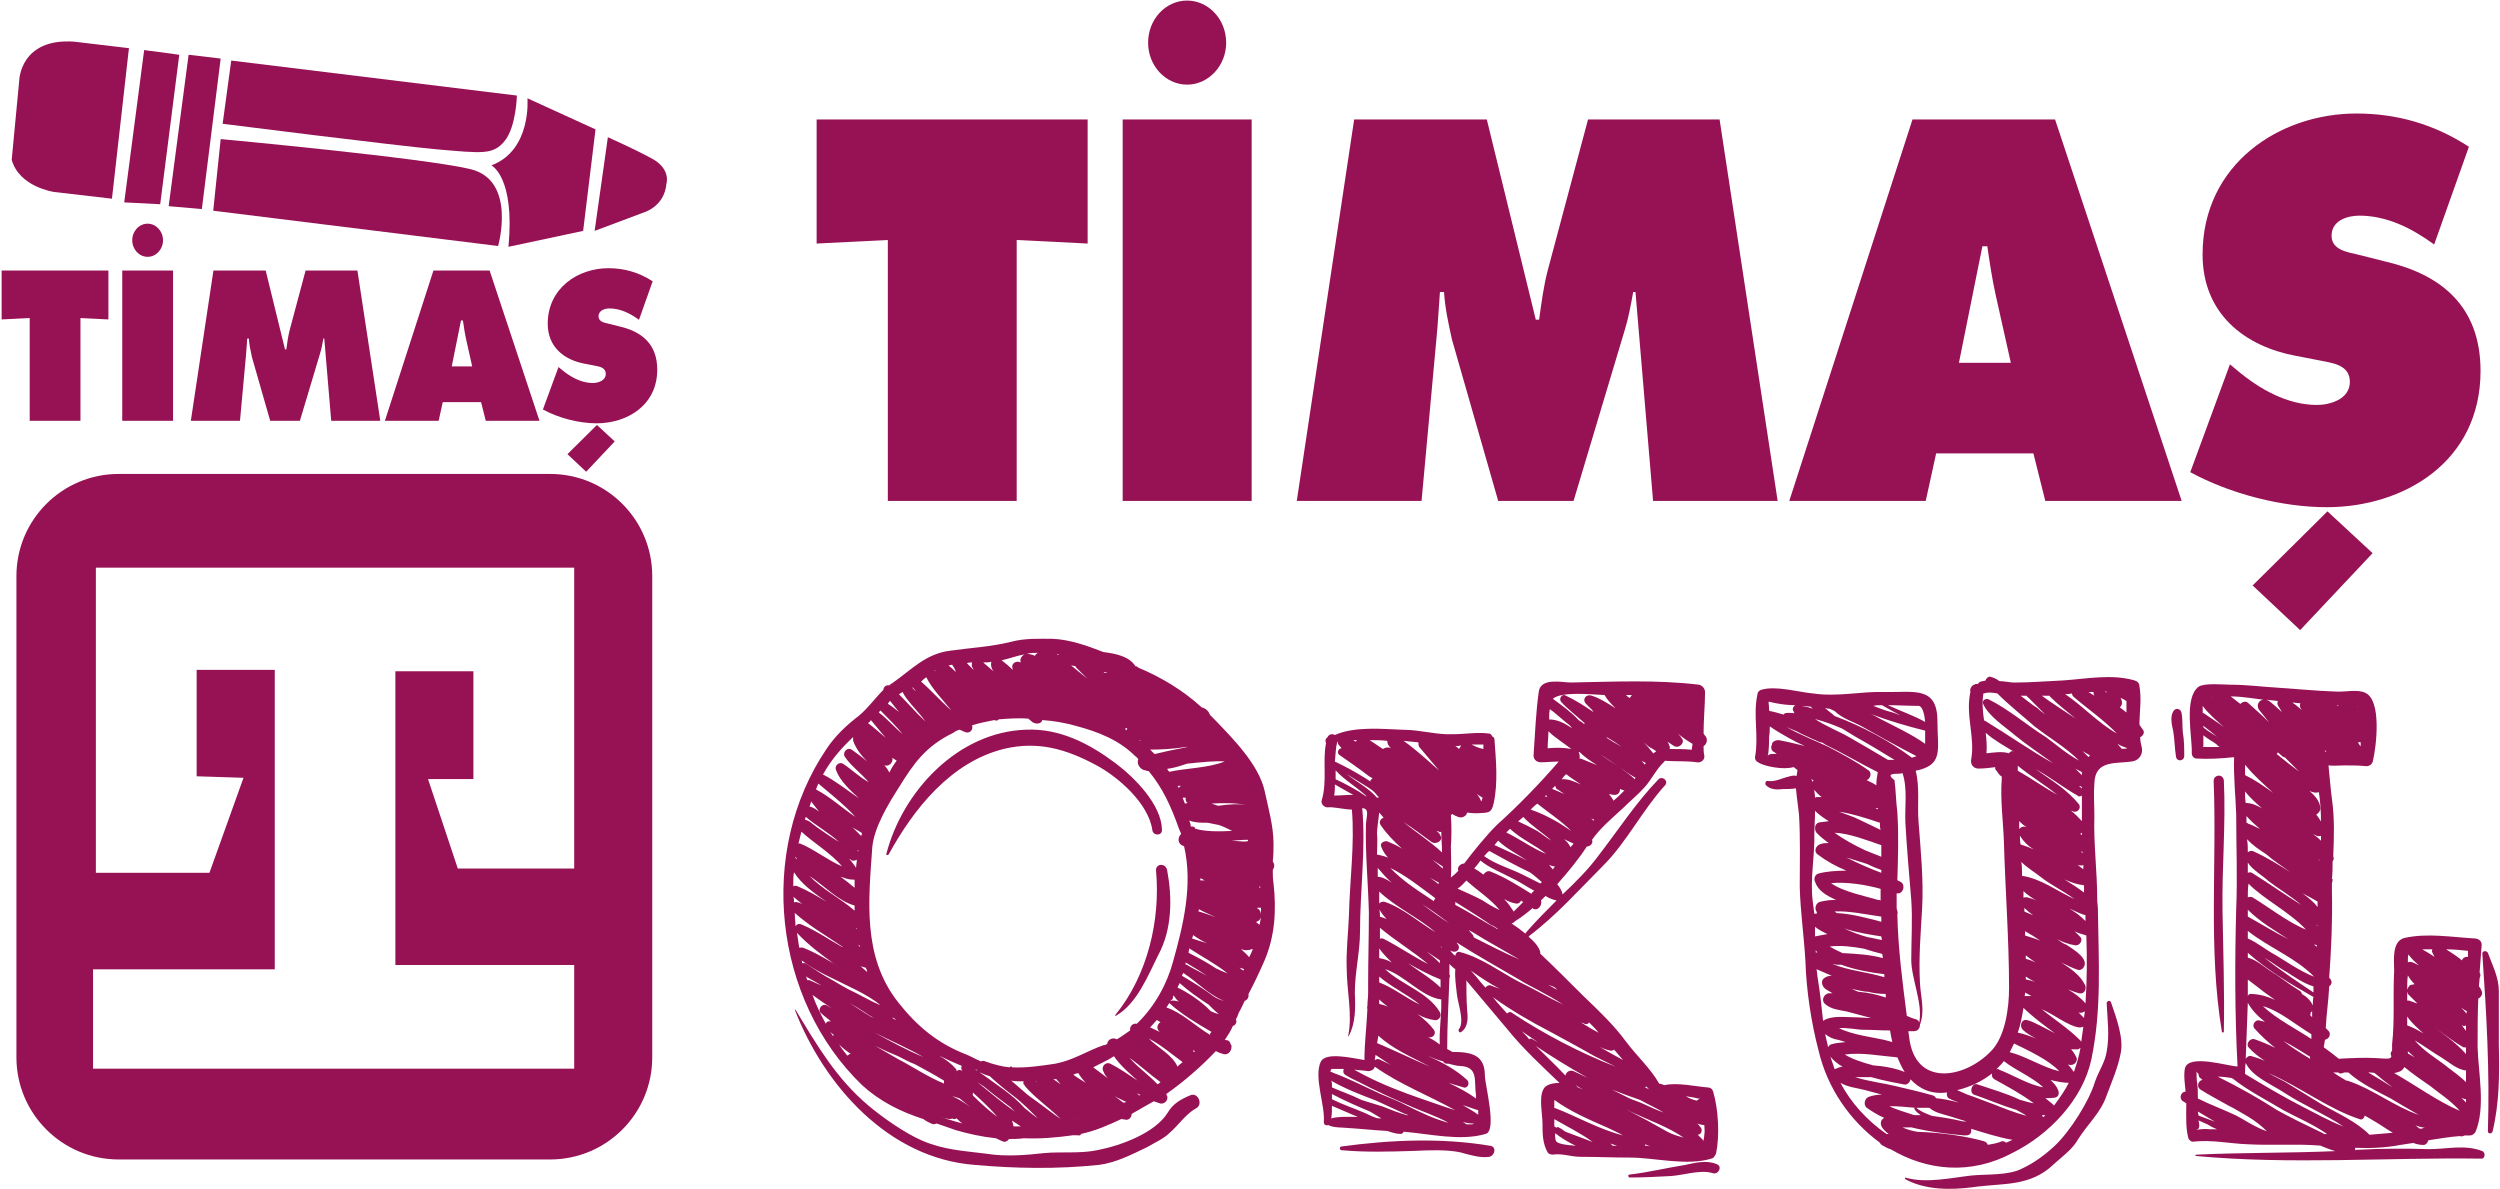 <svg version="1.2" baseProfile="tiny-ps" xmlns="http://www.w3.org/2000/svg" viewBox="0 0 1066 507" width="1066" height="507">
	<title>T-okul-Logo-svg</title>
	<defs>
		<clipPath clipPathUnits="userSpaceOnUse" id="cp1">
			<path d="M-212 -287L1282.13 -287L1282.13 800.66L-212 800.66L-212 -287Z" />
		</clipPath>
	</defs>
	<style>
		tspan { white-space:pre }
		.shp0 { fill: #971254 } 
	</style>
	<g id="g10">
		<g id="g12">
			<g id="Clip-Path: g14" clip-path="url(#cp1)">
				<g id="g14">
					<g id="g20">
						<path id="path22" fill-rule="evenodd" class="shp0" d="M98.6 25.82L220.4 40.75C220.4 40.75 220.11 54.06 215.2 60.08C210.33 66.13 205.48 65.31 186.94 63.74C168.35 62.08 94.93 52.78 94.93 52.78L98.6 25.82Z" />
					</g>
					<g id="g24">
						<path id="path26" fill-rule="evenodd" class="shp0" d="M94.1 59.31L90.92 89.85L212.39 104.9C212.39 104.9 220.41 76.96 200.67 72.14C180.9 67.33 94.1 59.31 94.1 59.31Z" />
					</g>
					<g id="g28">
						<path id="path30" fill-rule="evenodd" class="shp0" d="M94.1 24.97L86.07 89.15L71.92 87.92L80.42 23.35L94.1 24.97Z" />
					</g>
					<g id="g32">
						<path id="path34" fill-rule="evenodd" class="shp0" d="M76.44 23.35L61.47 21.35L52.97 86.3L68.31 87.08L76.44 23.35Z" />
					</g>
					<g id="g36">
						<path id="path38" fill-rule="evenodd" class="shp0" d="M54.98 20.54L47.74 84.72L23.15 81.87C23.15 81.87 8.21 79.82 4.99 68.12L8.21 34.23C8.21 34.23 8.62 16.15 31.6 17.76L54.98 20.54Z" />
					</g>
					<g id="g40">
						<path id="path42" fill-rule="evenodd" class="shp0" d="M224.9 41.91C224.9 41.91 226.81 64.03 209.52 70.52C209.52 70.52 219.63 75.39 216.81 105.24L248.65 98.45L253.93 55.17L224.9 41.91Z" />
					</g>
					<g id="g44">
						<path id="path46" fill-rule="evenodd" class="shp0" d="M259.2 58.51L253.55 98.45L274.13 90.73C274.13 90.73 283.34 88.36 284.17 78.28C284.17 78.28 286.17 72.13 278.13 67.7C270.08 63.32 259.2 58.51 259.2 58.51Z" />
					</g>
					<g id="g48">
						<path id="path50" fill-rule="evenodd" class="shp0" d="M7 245.67C7 221.59 26.51 202.09 50.59 202.09L234.58 202.09C258.64 202.09 278.12 221.59 278.12 245.67L278.12 450.85C278.12 474.87 258.64 494.4 234.58 494.4L50.59 494.4C26.51 494.4 7 474.87 7 450.85L7 245.67ZM103.83 331.65L83.85 331.01L83.85 285.63L117.16 285.63L117.16 413.31L39.68 413.31L39.68 455.67L244.84 455.67L244.84 411.48L168.59 411.48L168.59 286.23L201.86 286.23L201.86 332.2L182.51 332.2L195.2 370.33L244.84 370.33L244.84 242.06L40.88 242.06L40.88 372.17L89.3 372.17L103.83 331.65Z" />
					</g>
					<g id="g52">
						<path id="path54" fill-rule="evenodd" class="shp0" d="M0.7 136.21L12.66 135.61L12.66 179.44L34.31 179.44L34.31 135.61L46.23 136.21L46.23 115.35L0.7 115.35L0.7 136.21Z" />
					</g>
					<g id="g56">
						<path id="path58" fill-rule="evenodd" class="shp0" d="M62.94 95.38C59.31 95.38 56.39 98.55 56.39 102.46C56.39 106.32 59.31 109.51 62.94 109.51C66.55 109.51 69.51 106.32 69.51 102.46C69.51 98.55 66.55 95.38 62.94 95.38ZM52.12 179.44L73.79 179.44L73.79 115.36L52.12 115.36L52.12 179.44Z" />
					</g>
					<g id="g60">
						<path id="path62" fill-rule="evenodd" class="shp0" d="M81.37 179.44L102.33 179.44L104.84 152.07C105.09 149.55 105.22 146.9 105.42 144.35L106.11 144.35C106.27 147.04 106.84 149.59 107.44 152.33L115.21 179.44L127.87 179.44L136.48 150.71C137.12 148.66 137.51 146.44 137.89 144.35L138.27 144.35L141.23 179.44L162.16 179.44L152.4 115.36L130.3 115.36L123.58 140.52C122.85 143.23 122.46 146.22 122.08 148.99L121.53 148.99L113.29 115.36L91.01 115.36L81.37 179.44Z" />
					</g>
					<g id="g64">
						<path id="path66" fill-rule="evenodd" class="shp0" d="M187.04 179.44L164.12 179.44L184.82 115.35L208.77 115.35L230.04 179.44L207.13 179.44L205.13 171.46L188.79 171.46L187.04 179.44ZM201.34 156.24L198.81 144.94C198.2 142.21 197.79 139.44 197.39 136.66L196.56 136.66L192.62 156.24L201.34 156.24Z" />
					</g>
					<g id="g68">
						<path id="path70" fill-rule="evenodd" class="shp0" d="M249.94 201.15L262.12 188.22L254.53 181.2L241.96 193.65L249.94 201.15ZM231.49 174.61C238.23 178.29 246.93 180.5 254.41 180.5C267.31 180.5 280.25 172.92 280.25 157.61C280.25 146.74 273.64 141.45 264.48 139.28L259.56 138.04C257.94 137.64 255.22 137.3 255.22 134.89C255.22 132.27 257.98 131.52 259.88 131.52C264.55 131.52 268.74 133.65 272.46 136.37L278.3 119.94C272.46 116.15 266.2 114.36 259.4 114.36C246.45 114.36 233.55 122.85 233.55 138.04C233.55 148.06 240.68 153.46 249.16 155.06L253.5 155.9C255.45 156.3 258.3 156.62 258.3 159.45C258.3 162.38 254.91 163.32 252.77 163.32C247.81 163.32 243.13 160.69 239.27 157.43L238.15 156.5L231.49 174.61Z" />
					</g>
					<g id="g72">
						<path id="path74" fill-rule="evenodd" class="shp0" d="M348.21 103.85L378.57 102.33L378.57 213.59L433.52 213.59L433.52 102.33L463.77 103.85L463.77 50.93L348.21 50.93L348.21 103.85Z" />
					</g>
					<g id="g76">
						<path id="path78" fill-rule="evenodd" class="shp0" d="M506.18 0.24C496.97 0.24 489.55 8.29 489.55 18.22C489.55 27.99 496.97 36.09 506.18 36.09C515.35 36.09 522.84 27.99 522.84 18.22C522.84 8.29 515.35 0.24 506.18 0.24ZM478.71 213.59L533.71 213.59L533.71 50.93L478.71 50.93L478.71 213.59Z" />
					</g>
					<g id="g80">
						<path id="path82" fill-rule="evenodd" class="shp0" d="M552.95 213.59L606.15 213.59L612.53 144.1C613.16 137.73 613.49 130.99 613.99 124.51L615.74 124.51C616.15 131.34 617.59 137.82 619.11 144.76L638.83 213.59L670.97 213.59L692.81 140.66C694.44 135.45 695.42 129.82 696.39 124.51L697.37 124.51L704.87 213.59L757.99 213.59L733.23 50.93L677.14 50.93L660.08 114.79C658.23 121.67 657.24 129.27 656.28 136.31L654.86 136.31L633.97 50.93L577.41 50.93L552.95 213.59Z" />
					</g>
					<g id="g84">
						<path id="path86" fill-rule="evenodd" class="shp0" d="M821.13 213.59L762.95 213.59L815.49 50.93L876.28 50.93L930.26 213.59L872.11 213.59L867.04 193.33L825.57 193.33L821.13 213.59ZM857.42 154.69L851.01 126.03C849.47 119.09 848.41 112.05 847.39 105.01L845.29 105.01L835.29 154.69L857.42 154.69Z" />
					</g>
					<g id="g88">
						<path id="path90" fill-rule="evenodd" class="shp0" d="M980.78 268.68L1011.67 235.87L992.43 218.04L960.52 249.64L980.78 268.68ZM933.93 201.33C951.05 210.65 973.13 216.27 992.12 216.27C1024.86 216.27 1057.7 197.02 1057.7 158.18C1057.7 130.59 1040.91 117.17 1017.67 111.65L1005.19 108.51C1001.06 107.5 994.18 106.64 994.18 100.5C994.18 93.87 1001.19 91.95 1006 91.95C1017.85 91.95 1028.48 97.37 1037.93 104.25L1052.74 62.58C1037.93 52.95 1022.03 48.4 1004.78 48.4C971.92 48.4 939.18 69.97 939.18 108.51C939.18 133.92 957.28 147.65 978.78 151.7L989.8 153.83C994.76 154.84 1001.98 155.65 1001.98 162.85C1001.98 170.29 993.39 172.67 987.94 172.67C975.36 172.67 963.49 165.98 953.69 157.73L950.85 155.35L933.93 201.33Z" />
					</g>
					<g id="g92">
						<path id="path94" fill-rule="evenodd" class="shp0" d="M1062.86 482.37C1062.58 483.58 1060.83 483.58 1060.83 482.37C1061.68 457 1060.22 431.93 1058.48 406.86C1058.19 405.43 1060.22 405.15 1060.83 406.29C1062.86 411.85 1065.5 416.76 1065.5 422.6L1065.5 445.33C1065.78 457.93 1065.78 470.11 1062.86 482.37ZM936.31 492.91C935.99 492.91 935.99 492.34 936.6 492.34C956.12 491.41 975.96 491.7 995.79 490.84C993.76 490.27 991.7 489.42 989.38 488.49C979.16 487.64 968.98 488.49 958.47 487.92C950.88 487.64 943.01 485.93 935.43 486.78C934.57 487.06 933.4 486.21 933.11 485.28C931.93 480.94 932.22 475.67 932.22 471.61L932.22 470.47C931.65 470.11 931.36 469.83 930.76 469.54C929.01 468.4 929.9 465.48 931.93 465.48C931.65 462.28 931.04 458.5 931.65 455.58C933.11 449.17 950.31 454.73 954.09 454.73C952.91 432.5 952.91 409.78 953.51 387.63C954.09 374.24 953.51 360.77 953.51 347.1C953.23 339.19 952.34 331.07 952.62 323.16C952.62 323.16 952.62 322.88 952.34 322.88C947.1 323.45 941.55 323.73 936.6 323.45C935.43 323.45 934.57 322.31 934.57 321.16C934.86 314.4 931.04 297.8 937.45 292.82C940.09 291.1 948.25 291.96 951.45 291.96C957.9 291.96 964.31 292.82 970.44 293.17C979.16 293.75 987.64 294.6 996.08 294.88C999.57 295.17 1005.41 293.75 1008.61 295.45C1015.63 298.65 1013.28 318.25 1011.83 324.37C1011.53 326.08 1010.07 326.93 1008.33 326.65C1005.7 326.37 1002.77 326.37 999.89 326.37L999.57 326.37C997.25 326.37 994.9 326.65 992.87 326.37C992.87 326.37 994.05 339.19 994.33 340.68C995.51 348.8 995.22 356.99 994.9 364.9L994.9 365.18C995.22 366.05 995.22 366.62 994.62 367.18C994.62 369.82 994.62 372.17 994.33 374.81L994.62 374.81C994.62 375.38 994.62 375.94 994.33 376.51L994.33 380.07C994.62 392.25 994.05 404.79 993.16 417.05C993.44 417.05 993.76 417.4 993.76 417.69C994.62 418.83 994.05 419.96 993.16 420.61L993.16 420.89C992.87 426.66 991.98 432.5 991.7 438.35L992.59 439.27C994.33 440.69 993.16 443.04 991.42 443.33C991.13 444.19 991.13 445.33 990.85 446.54C993.16 448.24 995.22 449.74 997.25 451.45C1002.49 451.17 1008.05 450.88 1013.28 451.17C1017.95 451.45 1019.41 451.8 1019.69 450.31C1019.13 449.45 1019.41 448.6 1019.98 447.96L1019.98 445.33C1021.15 435.14 1020.3 424.38 1020.87 413.84C1020.87 409.78 1019.69 401.02 1025.53 399.88C1035.15 397.81 1045.37 399.59 1055.28 400.16C1056.45 400.16 1058.19 401.02 1058.19 402.8L1057.3 414.76C1057.91 415.33 1057.62 416.48 1057.3 417.05C1057.3 418.26 1057.02 419.4 1057.02 420.61C1057.62 421.18 1057.91 422.03 1058.19 422.6C1058.76 423.82 1057.91 425.24 1056.73 425.81C1056.45 432.5 1056.45 439.56 1056.45 446.54C1056.73 457.29 1059.94 472.18 1055.56 482.65C1054.99 483.58 1054.09 484.15 1053.24 484.15L1050.89 484.15C1050.32 484.43 1049.75 484.72 1048.86 484.43C1044.48 484.72 1039.81 485.57 1035.44 486.21C1035.15 487.35 1034.3 488.21 1033.41 488.21C1031.94 488.21 1030.48 487.92 1029.02 487.35L1023.5 488.21C1017.09 489.42 1010.64 489.7 1004.24 489.42L1004.24 490.56C1004.55 490.27 1004.84 490.27 1005.41 490.27C1015.35 489.7 1025.53 489.7 1035.76 489.99C1043.34 489.99 1051.21 487.92 1058.48 490.84C1059.94 491.41 1059.65 494.34 1057.91 494.04C1017.38 493.48 976.85 496.68 936.31 492.91ZM1051.5 468.69C1050.89 468.69 1050.32 468.4 1049.43 468.12C1050.32 468.69 1050.89 469.54 1051.5 470.11L1051.5 468.69ZM1051.78 431.08C1050.89 430.8 1050.32 430.22 1049.43 429.59L1051.78 432.22L1051.78 431.08ZM1049.75 409.5C1050.04 408.64 1050.89 408 1051.78 408L1052.35 408L1052.35 405.43C1049.43 405.15 1046.22 404.79 1043.02 404.79C1045.37 406.29 1047.69 407.72 1049.75 409.5ZM1039.81 479.8L1039.53 479.8L1039.53 480.08C1039.53 479.8 1039.53 479.8 1039.81 479.8ZM1051.5 446.54C1051.21 446.82 1050.89 446.54 1050.32 446.54C1046.22 444.19 1042.17 440.98 1038.07 438.06C1042.74 441.55 1047.69 445.04 1051.5 449.45L1051.5 446.54ZM1032.83 404.79C1034.58 405.72 1036.33 406.86 1038.07 408L1037.22 406.29C1036.89 405.72 1036.89 405.15 1037.22 404.79L1032.83 404.79ZM1034.01 480.94C1032.55 480.66 1031.09 480.37 1029.91 479.8L1031.66 481.23L1032.83 481.23C1033.12 480.94 1033.41 480.94 1034.01 480.94ZM1051.5 456.44C1047.69 456.15 1043.91 452.66 1040.99 450.88C1037.5 448.89 1033.69 445.97 1029.63 443.61C1033.41 448.24 1040.11 452.09 1043.63 455.01C1046.22 457 1049.15 459.08 1051.5 461.42L1051.5 456.44ZM1026.71 448.24L1026.71 449.17L1029.63 450.88L1026.71 448.24ZM1028.74 410.35C1029.63 410.64 1030.48 411.28 1031.37 411.56C1029.91 410.35 1028.45 408.93 1027.28 407.42C1027.28 407.42 1027 407.14 1027 406.86C1026.71 407.72 1026.71 408.93 1026.71 410.35C1027.28 410.07 1027.89 410.07 1028.74 410.35ZM1026.43 437.2C1028.74 438.06 1031.09 439.27 1033.41 440.69C1030.77 438.35 1028.17 436.06 1026.43 433.43L1026.43 437.2ZM1026.43 426.66L1027.28 426.66C1028.45 427.02 1029.63 427.59 1030.77 427.87L1026.71 423.82C1026.71 423.46 1026.43 423.17 1026.43 422.6L1026.43 426.66ZM1026.43 422.03C1026.71 421.18 1027.28 420.25 1027.89 419.96C1028.45 419.96 1029.02 419.68 1029.63 419.68C1028.45 418.54 1027.57 417.4 1026.71 415.91C1026.43 417.97 1026.43 419.96 1026.43 422.03ZM1048.86 473.67C1045.37 469.54 1039.53 465.76 1036.33 463.13C1032.55 460.5 1028.74 457.93 1025.25 455.01C1024.68 455.87 1024.07 456.72 1022.9 457C1022.33 457.29 1021.76 457.29 1020.87 457.57C1030.2 462.85 1039.24 469.54 1048.86 473.67ZM1020.3 463.7C1017.95 461.99 1015.35 459.93 1013 457.93C1012.71 457.93 1012.71 457.57 1012.71 457.57C1011.53 457.29 1010.64 457.29 1009.79 457.29C1013.28 459.36 1016.77 461.42 1020.3 463.7ZM1006.59 316.47L1005.41 316.47L1006.3 317.96C1006.59 317.96 1006.59 318.25 1006.59 318.53L1006.59 316.47ZM1004.84 301.3C1005.13 301.3 1005.13 301.58 1005.41 301.58C1005.41 301.58 1005.13 301.3 1004.84 301.3ZM996.36 300.73C996.36 300.73 996.68 301.01 996.97 301.01C996.97 301.01 996.97 300.73 997.25 300.73L996.36 300.73ZM994.9 457.29C996.68 458.5 998.43 459.64 1000.46 460.78C1000.74 460.78 1001.31 460.78 1001.92 461.14C1011.53 464.34 1021.15 471.89 1031.37 475.39C1027.28 473.04 1023.22 470.75 1019.41 468.4C1013.28 465.2 1006.59 461.99 1001.31 457.29L999.57 457.29C999 457.57 998.11 457.93 997.25 457.57C997.25 457.29 997.25 457.29 996.97 457.29L994.9 457.29ZM991.13 319.67C991.13 319.67 991.13 319.67 991.13 319.67L991.13 319.67ZM991.42 320.52L991.98 320.52L991.13 319.67C991.42 319.96 991.42 320.24 991.42 320.52ZM988.78 366.9L989.1 366.62C988.78 366.62 988.78 366.62 988.49 366.33C988.78 366.62 988.78 366.62 988.78 366.9ZM988.21 394.89L988.21 394.61C987.92 394.61 987.92 394.32 987.64 394.32L988.21 394.89ZM986.75 402.8C987.03 403.09 987.35 403.37 987.92 403.65L987.92 403.09C987.64 402.8 987.03 402.8 986.75 402.8ZM989.67 358.49L989.67 356.42C989.1 356.42 988.49 356.71 987.92 356.42L986.18 355.57C987.35 356.42 988.49 357.28 989.67 358.49ZM985.89 433.71L985.89 431.08C985.89 431.37 985.57 431.37 985.29 431.65C985.29 431.93 985.29 432.5 985 432.79L985.89 433.71ZM989.38 344.75C989.38 345.96 988.49 346.81 987.64 347.38C988.49 348.23 989.1 349.44 989.67 350.3C989.67 346.24 989.38 341.82 988.78 337.77C987.92 338.05 987.03 338.05 986.18 337.77C985.89 337.77 985.29 337.48 984.72 337.2C987.03 339.19 989.38 341.82 989.38 344.75ZM981.79 380.93C984.11 382.64 986.46 384.42 988.21 386.77L988.21 384.42C986.18 383.28 984.11 382.07 981.79 380.93ZM981.51 302.79L980.9 301.86C980.62 301.3 980.62 300.43 980.9 299.87C979.77 299.87 978.59 299.58 977.42 299.58C978.88 300.43 980.05 301.58 981.51 302.79ZM985 451.45L985 450.59C981.23 448.24 977.7 445.97 973.64 443.9C977.42 446.82 981.23 449.17 985 451.45ZM973.32 322.59L971.29 320.81C971.01 321.16 971.01 321.45 970.72 321.45C973.92 324.09 977.13 326.65 980.33 329L974.21 322.88C973.92 322.88 973.64 322.88 973.32 322.59ZM967.23 457.57C970.44 459.36 973.64 460.78 975.96 462.28L990.24 471.04C996.97 474.82 1004.84 478.3 1010.36 483.86L1020.3 483.01C1017.66 481.51 1015.35 479.8 1013.28 478.59L1008.33 475.67C1008.05 476.88 1007.16 477.73 1006.02 477.17C992.59 472.75 980.33 463.13 967.23 457.57ZM967.23 298.65C969.26 300.15 971.01 301.86 973.03 303.64L971.29 300.73C971.01 300.15 971.01 299.58 971.29 298.94C969.83 298.65 968.08 298.65 966.62 298.37C966.62 298.65 966.91 298.65 967.23 298.65ZM986.46 420.61C982.36 419.4 977.7 416.19 975.1 414.48C972.18 412.98 968.98 410.35 965.45 408.35C972.18 413.55 979.45 418.54 986.46 423.17L986.46 420.61ZM985.57 440.98C979.16 437.2 972.18 431.08 964.88 429.01C970.72 434.57 979.45 438.92 985.57 443.04L985.57 440.98ZM986.46 424.95L986.18 424.95C976.85 419.68 966.62 413.55 958.47 406.29L958.47 408.35C961.96 409.21 964.88 411.85 967.8 413.84C972.18 416.48 975.96 419.68 980.33 422.31C980.9 422.6 981.51 423.17 981.51 423.82C983.55 424.95 985.29 426.66 986.18 428.72C986.18 427.59 986.18 426.38 986.46 424.95ZM963.42 421.46C961.96 420.25 960.21 419.11 958.47 417.69L958.47 424.67C958.75 424.1 959.04 423.82 959.64 423.82C963.42 423.82 966.91 424.95 970.12 426.38C967.8 424.67 965.45 423.17 963.42 421.46ZM986.75 416.48C978.88 408.35 967.23 403.94 958.47 396.96L958.47 400.16C962.57 401.94 966.34 405.15 970.12 407.14C972.75 408.64 981.23 414.48 986.75 416.48ZM975.67 400.44C969.83 396.67 963.42 392.9 958.47 387.91L958.47 390.83C964.31 394.04 969.83 397.53 975.67 400.44ZM958.75 376.8C958.47 378.86 958.47 380.65 958.47 382.64C959.04 382.36 959.93 382.36 960.5 382.64C966.91 386.48 975.38 393.18 983.26 396.39C976.56 389.05 965.45 383.57 958.75 376.8ZM981.23 385.84C976.85 382.07 971.01 378.58 967.23 375.66C965.16 373.6 960.5 371.03 958.47 367.83L958.47 372.17C959.04 371.88 959.64 371.88 960.21 372.17C967.23 376.51 974.21 381.5 981.23 385.84ZM966.34 364.26C963.71 362.55 960.5 360.49 958.18 357.85L958.18 358.14C958.47 359.92 958.47 361.7 958.47 363.4C959.04 362.84 960.21 362.55 961.1 363.12C966.34 365.47 971.57 368.68 976.56 371.88C973.03 369.25 969.26 366.9 966.34 364.26ZM963.71 353.51C961.68 351.73 959.64 350.01 957.9 347.95L957.9 350.87C958.18 350.87 958.47 350.87 958.47 351.16C960.21 351.73 961.96 352.65 963.71 353.51ZM970.12 446.82C966.91 444.19 963.99 441.55 961.39 438.63C959.93 437.2 961.68 434.57 963.42 435.14L965.77 435.7C962.85 433.43 960.21 430.8 958.47 427.59L957.58 451.45C958.18 450.59 959.04 450.02 959.93 450.31C961.96 450.88 963.71 451.45 965.77 452.38C963.14 450.59 960.78 448.89 958.75 446.54C957.58 445.04 959.36 442.76 961.1 443.04C964.31 444.19 967.23 445.33 970.12 446.82ZM974.21 466.06C968.98 462.56 960.21 459.08 957.58 453.23C957.29 454.73 957.29 456.44 957.29 457.93C965.45 462.85 973.32 467.55 981.79 471.89C987.03 474.53 993.16 478.02 999.29 480.37C991.42 475.1 981.79 471.04 974.21 466.06ZM957.58 342.39C959.93 342.39 962.25 343.32 964.59 344.75C961.96 342.39 959.36 340.12 957.29 337.48C957.29 339.19 957.29 340.97 957.58 342.39ZM957.58 326.37C957.29 326.37 957.29 326.37 957.29 326.08L957.29 330.5C961.39 332.49 965.16 335.12 969.26 338.05C965.16 334.27 960.78 330.5 957.58 326.37ZM955.27 300.15C956.12 299.3 957.58 298.65 958.75 299.87C961.68 302.51 964.59 305.07 967.51 307.99L963.14 302.51C961.96 300.43 963.42 298.37 965.16 298.37L958.75 297.52C956.44 297.23 953.8 296.95 951.17 296.95L955.27 300.15ZM992.31 483.58C986.46 479.44 978.88 476.24 973.64 473.39C966.34 468.97 958.75 465.2 952.06 459.93C951.77 459.93 951.77 459.64 951.45 459.64C949.71 459.36 947.68 459.08 945.64 459.08C954.38 463.42 962.85 468.12 971.01 473.39C976.85 476.6 982.66 479.44 988.78 482.37C989.38 482.65 990.24 483.01 991.13 483.58L992.31 483.58ZM947.68 388.48C947.96 405.43 948.57 422.6 948.25 439.84C948.25 440.41 947.39 440.41 947.39 439.84C941.55 404.51 945.32 368.68 943.9 333.06C943.9 330.14 947.96 329.86 948.25 332.78C949.14 351.16 947.39 369.82 947.68 388.48ZM942.73 297.23L943.01 297.52C943.01 297.52 943.01 297.23 942.73 297.23ZM945.32 314.11C943.3 312.4 941.27 310.91 939.52 309.49L939.52 310.06C939.81 310.34 939.81 310.62 940.09 310.62C941.55 311.84 943.58 312.97 945.32 314.11ZM948.25 310.06C945.04 307.13 941.55 304.21 939.23 301.01L939.23 303.93C939.52 303.93 939.52 304.21 939.81 304.21C942.73 306.28 945.64 307.99 948.25 310.06ZM946.5 318.53C945.93 318.25 945.64 317.96 945.04 317.32C943.58 316.18 941.27 315.04 939.52 313.54L939.52 318.25C939.52 318.53 938.91 318.53 938.63 318.53L946.5 318.53ZM966.62 482.37C964.31 480.08 961.68 478.02 958.75 476.24C955.83 474.53 952.91 472.75 950.03 471.32C945.93 468.97 941.84 466.91 938.34 464.63C936.31 463.42 937.45 460.5 939.23 460.5C938.91 460.5 938.91 460.21 938.63 459.93C937.77 459.64 937.45 458.78 937.45 457.93C937.17 457.57 936.6 457.29 936.6 456.72C936.6 458.5 936.6 460.21 936.88 461.99C937.17 463.98 937.17 466.06 937.17 468.4C942.44 471.04 947.96 473.04 953.51 475.67C955.55 476.6 961.96 480.94 966.62 482.37ZM944.47 478.3C942.12 476.88 939.52 475.39 937.17 473.96C937.17 474.53 937.45 475.1 937.45 475.67L944.47 478.3ZM945.32 481.51C943.9 480.94 942.73 480.37 941.27 479.44L937.45 477.73C937.77 479.44 938.34 481.51 936.31 481.8C938.34 481.51 940.09 481.23 942.12 481.51L945.32 481.51ZM1051.5 437.2C1051.21 437.49 1050.89 437.49 1050.32 437.49C1050.04 437.2 1050.04 437.2 1049.75 437.2L1051.5 439.56L1051.5 437.2ZM926.67 311.84C926.1 309.2 925.23 305.71 926.67 303.36C927.56 301.58 929.9 302.15 930.19 303.93C930.76 306.85 930.47 309.49 930.76 312.4C931.36 315.61 931.36 319.1 931.36 322.31C931.36 324.66 928.12 324.94 927.84 322.59C927.27 319.1 927.27 315.32 926.67 311.84Z" />
					</g>
					<g id="g96">
						<path id="path98" fill-rule="evenodd" class="shp0" d="M912.57 314.36C912.57 315.88 912.94 317.47 913.25 318.68C913.86 321.5 912.26 324 909.53 324.61C902.61 325.83 893.35 323.7 893.04 333.95C892.66 338.59 893.04 343.3 893.04 347.93C892.66 359.79 894.26 371.56 894.26 383.71C894.26 384.93 894.56 386.52 894.56 388.04L894.56 388.96C894.86 410.14 896.16 430.66 891.75 451.77C888.03 468.94 873.75 483.83 858.17 491.58C840.18 501.22 821.49 499.1 806.22 490.06C805.01 489.76 804.09 489.14 802.8 488.46C802.19 488.15 801.89 487.85 801.58 487.24C788.82 477.9 779.18 463.92 775.46 448.05C772.34 436.28 770.22 422.3 769.83 409.84C769.23 399.28 767.71 388.96 767.41 378.39C767.41 367.84 767.71 357.58 767.1 347.33C766.72 343.91 766.12 339.88 765.8 336.16C763.98 336.46 761.78 336.46 760.27 336.46C757.75 336.77 754.95 336.77 753.05 334.86C752.44 334.26 752.74 332.66 754.04 333.04L754.34 333.04C757.15 333.35 759.89 331.75 762.69 331.15C763.68 330.84 764.9 330.54 766.12 330.84C766.12 329.93 766.42 329.25 766.42 328.34C766.12 328.03 765.5 327.72 764.9 327.12L764.59 327.12C760.57 328.34 752.44 326.81 749.93 325.22C748.72 324.61 748.11 323.7 748.41 322.41C749.93 313.75 747.5 304.71 749.32 296.35C749.32 295.36 749.93 294.46 750.92 294.15C757.15 292.25 766.42 295.06 772.95 295.67C783.59 297.26 793.15 294.76 803.48 295.06C815.87 295.36 826.12 292.25 826.12 307.52C826.12 319.67 828.93 326.21 816.85 328.64C818.68 335.78 817.46 343.3 818.07 350.44C818.98 362.59 820.27 375.28 819.59 387.43C818.98 397.99 818.07 408.55 818.68 419.18C818.98 425.34 820.88 430.96 818.68 436.89C818.68 438.4 817.76 439.69 816.17 439.69L813.74 439.69C813.74 440.6 814.05 441.51 814.05 442.2C816.55 463.62 837.37 459.9 848.53 448.66C855.06 442.5 856.66 429.75 856.66 421.31C856.66 400.5 855.06 379.99 854.46 358.8C854.15 350.13 852.86 340.79 853.55 332.06L853.55 331.15C852.56 330.54 851.95 329.63 851.34 328.64C850.73 328.34 850.73 327.72 850.73 327.12C848.53 327.42 846.02 327.72 843.59 327.72C841.69 327.72 840.18 326.21 840.48 324C842.3 314.36 837.97 305.02 840.18 295.06C839.87 293.85 840.48 292.56 841.69 291.95C841.99 291.95 841.99 291.95 842.3 291.65L843.29 291.65C843.59 291.34 843.9 291.04 844.2 290.74C845.11 290.43 846.02 290.43 846.71 290.12C846.71 289.45 847.62 288.53 848.53 288.53C849.82 288.83 851.34 289.45 852.56 290.43C854.76 290.43 856.96 291.04 858.79 291.04C865.93 291.04 872.76 290.43 879.98 290.12C889.62 289.45 900.49 287.31 910.13 290.12C911.35 290.43 912.26 291.34 912.26 292.56C913.25 298.18 912.26 303.8 912.26 309.04L913.56 310.94C914.77 312.15 913.86 313.75 912.57 314.36ZM902.99 317.17C903.3 317.78 903.9 318.38 904.52 318.99C904.52 318.99 904.52 319.29 904.82 319.29C905.73 319.29 906.72 319.29 907.02 318.99C905.43 318.38 904.21 318.08 902.99 317.17ZM897.68 294.76C897.68 295.06 897.98 295.06 898.29 295.36C898.29 295.06 898.29 295.06 897.98 294.76L897.68 294.76ZM890.54 295.06C891.45 295.67 892.06 295.97 893.04 296.66C892.66 295.97 892.66 295.36 892.66 295.06L890.54 295.06ZM891.15 322.11C890.24 321.5 888.95 320.89 888.03 320.28L890.54 322.79L891.15 322.11ZM888.03 363.2C887.72 363.2 887.42 363.2 887.12 362.9L888.03 363.81L888.03 363.2ZM887.72 356.06L887.72 355.07C887.42 355.38 887.12 355.38 887.12 355.38C887.12 355.68 887.42 356.06 887.72 356.06ZM887.72 336.16L887.72 335.48L887.42 335.48C887.12 335.17 886.81 335.17 886.51 335.17C886.81 335.48 887.12 335.78 887.72 336.16ZM904.21 449.34C902.99 455.57 900.49 461.12 898.29 467.04C895.78 474.49 890.24 479.19 886.13 485.73C883.7 490.06 879.67 492.87 875.88 496.28C865.63 506.24 854.15 504.34 841.08 506.24C831.74 507.45 820.88 507.45 812.45 502.82C812.15 502.51 812.15 501.91 812.76 502.21C821.49 504.64 832.05 502.21 840.78 501.22C847.32 500.62 856.35 501.22 861.9 498.41C867.22 495.98 871.85 492.56 876.26 488.46C882.72 482.3 890.84 469.55 893.35 461.12C894.86 456.78 897.68 452.76 898.29 448.35C899.58 441.51 898.59 434.68 898.29 427.85C898.29 426.63 899.88 426.32 900.18 427.54C902.31 433.77 905.73 442.81 904.21 449.34ZM888.33 368.75C888.03 369.05 887.72 369.05 887.72 369.05C887.12 369.05 886.51 369.05 885.83 368.75L888.33 370.64L888.33 368.75ZM887.72 329.25C886.81 328.64 885.83 328.34 884.92 327.72L887.72 330.54L887.72 329.25ZM882.41 387.43C884.92 388.96 887.12 390.55 889.25 392.75L889.25 390.25C886.81 389.63 884.61 388.34 882.41 387.43ZM886.13 447.44L883.1 447.44C884.31 448.66 884.92 449.95 885.52 451.17C885.83 453.07 884.01 454.58 882.11 453.98L881.8 453.98C882.72 454.89 883.4 455.87 884.31 457.09C885.52 453.67 886.51 450.25 887.12 446.83L886.13 447.44ZM884.01 296.96C883.7 296.66 883.7 296.35 883.4 295.67C882.41 295.97 881.5 295.97 880.58 295.97C888.03 300.99 894.86 308.43 902.61 312.77C897.07 306.92 889.62 301.9 884.01 296.96ZM888.63 377.48C885.83 377.18 883.1 376.27 880.28 374.98C883.4 376.88 886.13 378.7 888.63 380.59L888.63 377.48ZM884.61 397.08L887.12 399.59C888.33 401.11 886.51 403.61 884.61 403C882.11 402.7 879.67 401.71 877.17 400.5C878.99 401.71 880.28 402.7 880.89 402.7C883.1 404.22 889.25 407.64 888.95 411.05C888.95 412.28 887.72 413.87 886.13 413.57C884.01 412.95 881.5 411.66 878.99 410.45C883.4 413.26 887.12 416.07 888.95 419.79C889.93 421.31 888.95 424.12 886.51 423.52C885.22 423.21 883.7 422.6 881.8 421.92C884.61 423.52 887.12 425.34 889.25 427.85C889.93 417.89 889.93 408.55 889.62 398.9C888.03 398.3 886.13 397.99 884.61 397.08ZM874.36 460.51C875.57 461.72 876.86 463.01 877.47 464.53C878.08 465.82 878.08 467.35 876.56 467.95C874.97 468.26 873.75 468.26 872.15 468.26L875.57 471.06C875.57 471.06 875.57 471.37 875.88 471.37C878.38 467.95 880.58 464.83 882.11 461.72C879.67 461.72 876.86 461.12 874.36 460.51ZM872.15 475.48L870.63 475.48L871.24 476.39L872.15 475.48ZM888.33 437.8C887.72 438.1 887.12 438.1 886.51 438.1C881.8 437.49 875.88 432.55 870.63 430.35C875.88 434.68 881.8 438.4 886.81 443.41C887.12 443.72 887.42 444.03 887.42 444.33L888.33 437.8ZM846.71 307.52C855.97 313.14 865.63 319.98 875.57 325.52C870.03 321.5 864.4 317.78 859.09 313.44C854.76 309.72 848.23 305.62 845.72 300.38C844.81 298.79 846.71 297.57 847.92 298.18C856.66 302.51 864.4 309.34 872.46 314.36C875.57 316.56 881.19 321.5 886.51 324.31C880.89 318.68 873.44 314.36 867.52 309.72C862.2 305.02 856.66 300.69 851.65 295.67C849.82 295.36 847.62 295.06 846.02 295.67L845.72 295.67C845.11 299.39 845.42 303.49 846.02 307.22C846.02 307.22 846.33 307.22 846.71 307.52ZM868.13 328.03C874.66 332.66 881.5 336.77 886.51 342.99C887.42 344.52 886.13 346.42 884.31 346.11C884.01 346.11 883.7 345.73 883.1 345.73C884.92 347.02 886.13 348.54 887.72 350.13L887.72 339.2C887.12 339.58 886.51 339.88 885.83 339.2C880.28 336.16 874.36 331.45 868.13 328.03ZM863.8 416.37L863.8 417.59C865.01 417.89 866.61 418.19 867.83 418.8C866.23 417.89 865.01 417.28 863.8 416.37ZM868.13 410.45C866.61 409.54 865.31 408.55 863.8 407.34L863.8 408.85C865.31 409.23 866.92 409.84 868.13 410.45ZM870.03 401.11L866.61 398.9C865.93 398.6 864.71 397.69 863.49 397.08L863.49 398.9C865.63 399.59 867.83 400.2 870.03 401.11ZM863.49 423.21C863.49 423.82 863.49 424.42 863.19 424.73L866.23 424.73L863.49 423.21ZM866.92 390.25C865.63 389.33 864.4 388.34 863.19 387.13L863.19 388.64C864.4 389.33 865.63 389.63 866.92 390.25ZM868.43 384.02C866.23 382.8 864.4 381.5 862.81 379.99L862.81 382.8C863.49 382.49 864.4 382.49 865.01 382.8C866.23 383.11 867.22 383.41 868.43 384.02ZM884.61 383.41C879.98 379.99 873.75 376.88 870.33 374.06C867.52 371.86 864.4 370.04 861.9 367.53C862.2 369.43 862.2 371.56 862.2 373.45C870.33 374.67 877.17 379.99 884.61 383.41ZM861.6 296.66C864.1 298.48 866.61 300.69 868.74 301.9C869.72 302.89 870.94 303.8 872.15 304.71L864.71 297.26C864.4 297.26 864.4 296.96 864.1 296.66L861.6 296.66ZM861.29 356.36C861.29 357.58 861.29 358.8 861.6 360.09C863.49 360.7 865.31 361.3 867.22 362.21C864.71 360.7 862.81 358.8 861.29 356.36ZM864.1 352.57C862.81 351.96 861.9 351.04 860.99 350.13L860.99 353.56C861.6 352.57 862.81 352.26 864.1 352.57ZM864.4 434.98C867.22 435.66 871.85 438.4 876.26 440.6C871.54 437.19 866.92 433.77 862.81 429.75C862.2 433.46 861.6 436.89 860.38 440.3C863.19 440.91 865.63 441.82 868.13 442.81C865.63 441.51 863.8 440.3 862.51 439.09C860.99 437.49 861.9 434.37 864.4 434.98ZM860.38 326.51L860.38 328.64C865.93 331.75 871.54 335.78 877.17 338.89C871.85 334.56 865.63 330.84 860.38 326.51ZM858.79 444.94L856.96 448.66C863.49 450.25 871.24 455.19 878.08 456.78C873.44 451.77 864.4 447.74 858.79 444.94ZM851.95 455.87C852.25 455.87 852.25 455.87 852.56 456.18C857.57 458 865.31 462.71 871.24 463.62C866.61 459.29 859.09 456.18 854.46 452.46C853.55 453.67 852.56 454.58 851.34 455.87L851.95 455.87ZM858.17 320.28C858.48 320.28 858.48 320.58 858.79 320.58C854.76 318.08 850.12 315.57 846.71 312.46C847.01 315.27 847.32 318.38 847.01 321.2C850.12 320.89 853.55 320.28 856.66 321.2C856.96 320.58 857.57 320.28 858.17 320.28ZM870.63 296.66C875.27 300.08 880.28 303.19 884.92 306.31C881.19 303.19 877.47 300.38 874.05 296.96C874.05 296.96 874.05 296.66 873.75 296.66L870.63 296.66ZM861.29 468.94C863.49 469.55 865.31 470.16 867.22 470.46C861.9 466.43 855.97 463.32 850.43 460.21C849.44 459.6 849.13 458.61 849.44 457.69C845.42 460.81 840.78 463.32 834.55 464.83L838.88 466.74C842.61 467.95 846.33 469.55 849.82 470.76C853.85 472.36 859.09 474.49 864.1 475.78C862.81 474.79 861.29 474.18 859.78 473.27C853.55 471.37 847.01 468.56 841.69 466.74C839.49 465.82 840.78 461.42 843.29 462.41C848.53 464.23 855.37 466.13 861.29 468.94ZM831.74 476.08C828.63 475.09 824.9 474.49 822.7 472.36L817.16 472.36C818.68 473.87 821.19 474.79 823.69 475.78C828.02 476.39 832.05 476.99 835.77 477.9C836.76 478.21 837.67 478.21 838.58 478.21L831.74 476.08ZM888.95 431.26C888.33 431.57 887.72 431.87 887.12 431.87C886.81 431.87 886.51 431.87 886.13 431.57L888.63 434.07C888.63 433.16 888.95 432.17 888.95 431.26ZM840.48 481.32C840.78 482.92 840.18 484.13 838.28 484.13L837.37 484.13C830.83 483.53 822.7 482.62 814.96 480.71L811.23 480.71C813.06 481.63 815.56 482.3 817.76 482.62C827.71 482.92 838.28 484.44 846.02 486.64C847.01 486.94 847.32 487.55 847.62 488.15C849.44 487.85 851.04 487.55 852.86 486.94C853.85 486.33 854.76 486.64 855.37 487.24C856.35 486.94 857.26 486.33 858.17 486.03C852.25 485.04 845.72 482.92 840.48 481.32ZM814.96 383.71C814.05 372.85 813.06 361.61 812.45 350.74C812.15 344.21 813.44 336.16 811.23 329.63C810.62 329.93 809.64 329.93 808.73 329.93C805.62 329.93 805.31 330.84 807.82 332.66C808.42 337.38 808.42 341.7 809.03 346.42C809.64 356.06 809.33 365.63 809.03 375.28C809.33 375.58 809.64 375.58 810.32 375.97C812.76 377.18 811.53 381.5 808.73 380.9L808.73 387.43C809.03 388.34 809.33 389.33 809.03 389.94C809.33 404.52 811.23 418.8 813.06 433.16C814.35 433.77 815.87 434.37 817.16 434.68C817.76 434.98 818.07 435.29 818.37 435.97C819.97 427.85 814.96 417.28 814.96 409.23C814.96 400.8 815.56 392.07 814.96 383.71ZM816.17 475.48L818.98 475.48C818.07 474.79 817.16 474.18 816.55 473.27C816.17 472.96 816.17 472.36 816.55 472.36C812.76 471.97 809.03 471.67 805.62 471.67C808.73 473.27 812.45 474.18 816.17 475.48ZM820.88 307.83C820.57 304.1 819.59 300.99 818.07 300.99C813.74 300.99 809.33 300.69 805.01 300.69C810.32 303.19 815.87 305.02 820.88 307.83ZM800.68 345.12L800.68 344.52L799.69 344.52L800.68 345.12ZM805.92 303.49C807.21 303.8 808.73 304.4 810.32 305.02C807.51 303.49 805.01 302.2 802.5 300.69C801.28 300.69 800.07 300.69 798.78 300.99C801.28 301.9 803.48 302.89 805.92 303.49ZM820.88 311.54C813.44 309.72 805.01 307.22 797.56 304.4C799.08 305.02 800.68 305.93 802.5 306.92C808.42 310.03 815.26 313.14 820.88 317.17L820.88 311.54ZM811.84 462.41C808.42 461.72 803.1 460.81 797.87 459.29L791.03 459.29C796.65 461.12 804.39 462.1 807.82 463.01C813.06 464.23 818.68 465.52 824 467.04C824.9 467.35 825.21 467.65 825.51 468.26C828.63 468.56 832.05 469.24 835.16 470.16C833.94 469.55 832.65 469.24 831.44 468.56C830.23 468.26 829.92 466.74 830.23 465.82C823.39 466.74 818.37 464.23 814.65 460.21C814.35 461.72 813.06 462.71 811.84 462.41ZM792.55 422.91C796.65 423.21 800.37 424.12 804.09 425.34L804.09 423.82C801.58 423.82 799.08 423.52 796.65 422.91C795.05 422.91 792.24 422.3 789.44 421.62C790.42 421.92 791.33 422.6 792.55 422.91ZM787.3 365.63C792.24 368.14 797.25 370.34 802.19 372.16L802.19 370.95C800.37 370.34 798.17 369.43 796.26 368.44L787.3 365.63ZM798.78 454.28C803.48 454.58 808.42 455.57 812.15 457.09C810.93 455.19 810.02 453.07 809.03 450.86C801.58 450.25 794.14 448.66 786.62 449.64C789.44 451.47 794.14 453.07 798.78 454.28ZM786.32 395.86C789.44 397.39 792.85 398.6 796.26 399.59C798.47 399.89 800.37 400.5 802.5 400.8C802.5 400.5 802.19 399.89 802.19 399.28C797.87 398.6 791.64 397.69 786.32 395.86ZM805.31 483.53C804.09 482.62 803.1 481.63 802.5 480.71C801.58 479.19 801.89 477.3 803.48 476.69C800.68 475.48 798.17 473.87 795.96 472.36C794.44 471.06 795.05 468.26 796.95 467.65C798.78 467.04 800.68 466.74 802.5 466.74L795.35 464.83C791.94 463.92 787.91 463.62 784.8 461.72C789.13 470.16 796.26 477.9 804.39 483.53L805.31 483.53ZM794.44 439.09C791.94 439.09 787.61 438.1 784.19 438.4C789.44 441.21 799.69 442.5 803.48 443.41L806.9 444.33C806.52 442.81 806.22 441.21 805.92 439.39C801.89 439.39 798.17 439.09 794.44 439.09ZM784.19 346.11C787.3 347.33 790.42 348.24 792.85 349.53L801.89 353.86C801.58 352.95 801.58 351.96 801.58 350.74L801.28 350.74C795.66 348.84 790.11 347.02 784.19 346.11ZM782.29 388.64L783.2 389.33C789.44 389.63 796.26 391.46 802.19 393.05L802.19 390.85C795.66 389.94 788.52 388.34 782.29 388.64ZM782.29 355.07C786.01 357.88 790.73 360.39 795.35 362.59L802.19 365.32L802.19 360.39C796.65 358.5 788.82 355.38 782.29 355.07ZM803.48 416.68L803.48 415.39C798.17 414.78 791.03 413.57 785.1 411.36L783.2 411.36C782.9 411.36 781.99 411.05 781.38 411.05C788.21 413.87 796.26 414.48 803.48 416.68ZM800.68 383.71C800.98 383.71 801.58 383.71 801.89 384.02L801.89 379C795.35 377.18 787.3 375.97 780.77 376.57C785.71 380.29 796.95 382.49 800.68 383.71ZM783.2 455.57C783.89 455.19 784.8 454.89 785.71 454.89C783.59 453.67 781.68 452.08 780.47 450.55L782.29 455.87C782.6 455.87 782.9 455.57 783.2 455.57ZM785.71 406.43L786.32 406.43C791.64 406.73 797.56 407.03 802.8 408.55C802.8 407.94 802.8 407.34 802.5 406.73C800.07 406.12 797.56 405.44 794.75 404.52C789.74 403.61 784.8 403 780.16 403.61C781.68 404.52 783.59 405.44 785.71 406.43ZM787 444.33L783.89 443.41C781.68 443.11 779.78 442.2 778.27 440.91C778.57 442.81 779.18 444.63 779.48 446.53C779.78 445.92 780.47 445.24 781.07 445.24C782.9 444.63 785.1 444.63 787 444.33ZM778.27 301.9C779.48 303.19 781.07 304.1 782.29 305.32C794.14 309.72 805.62 315.88 815.26 323.1C815.87 322.79 816.55 322.79 817.16 322.41C809.33 318.38 801.58 314.06 793.84 309.72C790.42 307.83 785.41 306.31 782.29 303.19L780.16 302.2C779.48 302.2 779.18 302.2 778.57 301.9L778.27 301.9ZM790.73 433.77C793.15 433.77 795.35 434.07 797.87 434.07L787.3 431.26C784.19 430.66 780.77 430.35 778.27 428.15C776.37 426.63 777.66 423.82 779.78 423.52L781.38 423.52C780.47 422.91 779.18 422.3 778.27 421.62C777.05 420.71 776.06 418.19 777.96 416.98C778.87 416.37 779.78 416.07 781.07 416.07L774.55 413.26C774.85 414.48 774.85 416.07 775.15 417.59C776.06 423.21 776.75 429.14 777.36 435.29C781.07 432.86 786.62 433.77 790.73 433.77ZM774.24 406.12L774.85 406.12L774.24 405.14L774.24 406.12ZM773.93 399.28C775.76 398.9 777.36 398.6 779.18 398.3C777.36 397.39 775.46 396.47 773.93 395.18L773.93 399.28ZM788.52 314.36C793.84 317.47 799.38 320.58 805.01 324L807.82 324C802.19 320.58 796.65 317.17 791.03 314.06L785.41 310.63C781.68 309.04 777.66 307.52 773.93 306.61C778.57 309.72 784.19 311.85 788.52 314.36ZM773.93 340.18C774.24 339.88 774.24 339.88 774.55 339.88L776.75 339.88C775.46 338.89 774.55 337.98 773.63 336.77C773.63 337.98 773.93 338.89 773.93 340.18ZM773.63 389.63C773.93 389.63 774.55 389.63 774.85 389.33C774.85 389.33 774.55 388.96 774.55 388.64C773.63 387.43 774.24 385.23 775.76 384.62C777.96 384.02 780.47 383.71 782.9 383.71C778.57 381.82 775.15 379.68 773.93 375.97C773.26 374.67 773.93 372.85 775.46 372.46C778.87 371.56 782.9 371.25 787.3 371.25C782.9 369.43 778.87 367.23 775.15 364.41C772.95 362.9 774.55 360.09 776.75 359.79C777.66 359.48 778.57 359.48 779.78 359.48C777.96 358.18 776.06 356.67 774.55 355.07C773.63 353.86 773.63 351.35 775.46 350.74C776.75 350.44 778.27 350.44 779.78 350.13C777.66 348.84 775.46 347.33 773.93 345.73C773.93 349.53 773.63 353.25 773.63 355.07C773.93 364.72 771.73 374.67 772.95 384.32L773.63 389.63ZM796.95 328.64C798.17 329.63 797.56 332.06 795.96 332.66C797.25 333.35 798.78 333.95 800.07 334.86C800.07 332.66 800.37 331.15 800.68 329.25C793.15 325.52 786.01 321.2 778.27 317.47C777.96 317.17 777.36 316.86 776.75 316.56L776.37 316.56C775.15 316.26 774.24 315.57 773.26 315.27C770.82 314.06 768.32 313.14 766.12 311.85L761.78 310.03C767.71 313.44 776.37 316.86 779.48 318.38C785.41 321.5 791.33 324.61 796.95 328.64ZM772.95 302.2L772.04 301.29C770.82 301.29 769.53 300.99 768.32 300.99C769.83 301.29 771.43 301.6 772.95 302.2ZM772.34 332.06C772.64 332.66 772.64 333.04 772.95 333.35C772.95 333.04 773.26 333.04 773.26 332.66C772.95 332.66 772.64 332.36 772.34 332.06ZM754.34 302.89L754.64 303.19C756.46 303.49 758.36 304.1 760.57 304.71C760.57 304.4 760.87 304.4 761.18 304.1C762.69 303.8 763.98 304.1 765.2 304.1C765.2 304.1 764.9 303.8 764.9 303.49C763.98 302.51 764.59 301.29 765.5 300.69C762.69 300.69 759.89 300.38 756.84 299.78C753.05 299.09 754.34 298.18 754.34 302.89ZM762.69 314.66C760.57 313.44 757.15 311.54 754.64 309.72C754.64 310.94 754.64 312.46 754.34 314.06C754.34 315.86 754.34 320.22 753.75 322.36C754.11 321.2 756.86 321.5 757.75 321.5C757.45 321.5 757.15 321.2 756.84 320.89C755.55 320.28 755.25 319.67 755.25 318.38C755.25 318.08 755.55 317.78 755.55 317.47C755.55 316.26 757.15 315.57 758.36 315.57C762.09 316.26 765.8 317.17 769.53 318.08C767.41 317.17 764.9 315.88 762.69 314.66ZM753.75 322.36C753.74 322.38 753.74 322.4 753.73 322.41C753.74 322.4 753.74 322.38 753.75 322.36ZM904.82 299.78C904.82 300.38 904.52 300.99 903.9 301.6L906.72 303.8L906.72 298.79L906.42 298.79C905.73 298.18 904.82 297.88 904.21 297.57C904.52 298.18 904.82 298.79 904.82 299.78Z" />
					</g>
					<g id="g100">
						<path id="path102" fill-rule="evenodd" class="shp0" d="M694.9 493.59C687.65 493.59 680.72 493.27 673.79 493.27C670.01 493.27 665.91 491.7 662.13 492.33C661.19 492.33 660.24 492.01 659.93 491.38C657.72 487.6 657.72 483.19 657.72 479.09C657.72 475.31 656.15 468.07 658.04 464.6C658.98 462.4 662.13 461.77 664.97 461.77C657.41 454.52 649.53 447.28 642.92 439.09L626.22 419.24C625.9 418.92 625.59 418.61 625.27 417.98C625.27 422.07 625.27 426.48 625.59 430.58C625.9 433.73 626.22 437.83 623.07 440.03C622.44 440.66 621.49 439.4 622.12 438.77C624.64 435.62 621.49 427.43 621.18 423.65C620.86 420.5 620.23 416.72 620.55 413.25C619.6 412.62 618.97 411.99 618.03 411.05L618.03 415.46C618.34 415.77 618.34 416.4 618.03 417.03C617.71 427.11 617.08 437.2 617.08 447.28L619.29 448.54C627.48 448.54 633.15 449.8 633.15 458.62C633.15 462.4 638.5 482.25 633.46 483.51C622.75 486.66 609.84 483.51 598.5 482.56C598.18 483.19 597.87 483.51 597.24 483.51C595.35 483.51 593.46 482.88 591.56 482.25C585.89 481.93 580.22 481.3 574.87 480.99C572.03 480.67 568.88 480.99 566.36 479.73C565.73 480.04 564.47 479.73 564.47 478.47C565.1 471.22 560.06 459.25 563.21 452.63C565.42 448.54 576.13 451.06 581.8 452C581.8 444.76 582.74 437.51 583.06 430.27C582.74 429.63 583.06 429.32 583.06 429C583.06 427.11 583.37 425.22 583.37 423.65L583.37 419.87C583.37 409.47 583.69 399.39 583.69 389C583.37 376.39 582.12 364.11 582.43 351.51C582.74 347.41 584 344.89 580.85 344.57C582.43 361.9 579.91 379.86 579.91 397.19C579.91 406.01 577.7 414.51 577.7 423.33C578.02 429.63 578.02 436.25 575.18 441.61C575.18 441.92 574.55 441.92 574.87 441.61C576.76 432.79 574.24 422.07 574.24 413.25C573.92 405.69 574.87 398.13 575.18 390.57C575.5 375.45 577.7 360.01 576.44 345.2C573.29 345.2 568.57 343.94 566.05 344.26C564.79 344.26 563.21 343 563.53 341.42C566.05 333.23 563.84 324.73 565.42 316.85C565.1 316.22 565.1 315.59 565.42 314.96L566.05 314.33C566.68 313.07 567.94 312.75 569.2 313.39C577.7 309.61 589.67 310.86 598.5 311.18C605.74 311.18 612.36 313.39 619.6 313.07C624.33 313.07 629.68 312.13 634.72 312.75C635.67 312.75 635.98 313.39 636.3 314.02C636.93 314.33 637.24 314.65 637.24 315.28C637.87 324.1 638.82 333.55 636.93 342.37C635.98 347.09 634.41 346.47 629.68 346.78C629.37 346.78 627.48 346.78 625.59 346.47C625.27 348.04 623.38 348.99 621.81 348.35C620.86 348.04 620.23 347.73 619.29 347.09C618.97 347.41 618.66 347.41 618.66 347.73C618.97 352.14 618.97 356.55 618.66 360.96C618.66 365.05 618.97 369.78 618.66 374.19C619.92 373.24 620.86 372.3 621.81 371.35C621.18 369.78 622.75 368.2 624.33 368.2C628.42 362.85 633.46 356.55 638.19 351.82C647.64 343.31 656.46 334.18 664.65 324.73C662.13 324.73 659.3 325.04 657.09 325.04C654.89 325.04 653.63 323.47 653.94 321.58C654.57 312.75 654.89 303.62 656.15 294.8C657.09 288.81 666.23 291.02 669.69 291.02C687.97 290.7 706.24 289.76 724.51 291.96C725.77 292.28 727.03 293.54 727.03 295.11C727.03 300.47 726.4 306.77 726.4 312.75C726.72 313.39 727.03 313.7 727.35 314.02C728.29 315.59 727.66 317.48 726.4 318.11C726.4 319.37 726.4 320.95 726.72 322.21C727.03 324.1 725.14 325.36 723.56 325.04C719.15 324.41 714.43 324.73 710.02 324.41C709.7 324.41 709.7 324.73 709.7 324.73C706.24 327.88 704.35 332.29 701.2 335.75C698.36 338.91 695.21 341.42 692.06 344.57C687.65 348.67 682.3 353.08 678.83 358.12C679.46 359.38 678.2 360.96 676.62 360.96C673.16 366.31 668.75 371.67 664.02 377.02C664.97 378.28 665.91 379.54 666.23 381.12L666.23 381.43C671.9 376.08 677.25 370.72 681.67 364.74C690.17 353.71 697.73 342.05 707.18 332.29C708.76 330.71 711.59 332.92 710.02 334.81C700.25 345.52 693.64 359.07 683.55 369.15C673.16 379.54 663.71 390.26 652.05 399.08C652.05 399.39 651.74 399.39 651.74 399.39C653.63 400.97 655.52 402.86 656.46 405.06C656.78 405.69 656.78 406.01 656.78 406.64C663.08 412.62 669.06 418.61 675.05 424.59C681.35 430.58 688.28 437.2 693.32 444.13C698.05 450.43 703.72 455.47 707.5 462.08C708.13 462.08 708.76 462.4 709.7 462.71C715.06 461.45 723.56 463.34 727.98 463.66C729.24 463.66 730.18 464.29 730.5 465.55C732.7 472.79 733.33 484.14 731.76 491.7C731.44 492.64 730.81 493.59 730.18 493.9C719.47 497.37 705.61 493.59 694.9 493.59ZM718.84 467.44C720.41 468.39 721.99 469.01 723.56 469.33C723.88 469.01 724.19 468.7 724.82 468.39L723.88 468.39C722.93 468.07 721.04 467.75 718.84 467.44ZM710.96 316.22C711.28 316.54 711.59 317.17 711.59 317.48C711.91 318.11 712.22 318.74 711.91 319.37C715.06 319.37 718.21 319.37 721.36 319.69C721.36 318.74 721.68 318.11 721.68 317.17C719.47 315.91 717.26 314.33 715.37 312.75C716 313.39 716.63 314.02 716.95 314.65C718.84 316.54 716 319.37 713.8 318.11L710.96 316.22ZM703.72 488.86L701.51 487.92L701.51 488.55C702.14 488.55 702.77 488.55 703.72 488.86ZM701.2 463.66L701.51 463.66C702.14 463.97 702.77 464.29 703.4 464.6C702.77 464.29 702.46 463.66 702.14 463.34C701.83 463.34 701.51 463.66 701.2 463.66ZM700.88 316.54C702.46 318.11 703.72 319.69 704.98 321.26L706.24 320.32C705.29 319.69 704.35 319.06 703.09 318.43L700.88 316.54ZM699.94 324.41C700.57 325.04 700.88 325.36 701.2 325.99L701.83 325.36L699.94 324.41ZM712.54 501.46C706.55 501.78 700.88 502.09 694.9 502.09C694.27 502.09 693.95 500.83 694.9 500.83C702.77 499.89 710.65 498 718.52 496.74C722.93 495.79 727.66 494.53 732.07 496.42C734.59 497.37 732.7 501.15 730.18 500.2C725.14 498.63 717.58 501.15 712.54 501.46ZM693.32 296.37C693.64 296.69 694.27 297.32 694.9 297.63L695.84 296.37L693.32 296.37ZM696.79 474.68L693.21 473.03C696.47 474.56 699.47 476.34 702.46 477.83L710.96 482.56C713.17 483.82 715.69 484.45 717.89 485.08C711.59 480.67 702.77 477.52 696.79 474.68ZM693.21 473.03C693.04 472.95 692.86 472.87 692.69 472.79L693.21 473.03ZM692.38 328.51C693.64 329.45 695.53 330.71 697.1 332.29C697.1 331.97 697.42 331.66 697.42 331.66C695.4 330.51 693.13 329.1 691.08 327.42L692.38 328.51ZM691.08 327.42L690.49 326.93C690.68 327.1 690.88 327.26 691.08 327.42ZM687.34 464.6L694.9 468.39C697.1 469.33 699.31 469.96 701.2 470.91C704.03 472.16 706.55 473.42 709.39 474.37C706.24 472.48 702.77 470.91 699.31 469.01C695.53 467.75 691.43 466.18 687.34 464.6ZM689.54 488.55C688.6 488.23 687.65 487.92 686.7 487.6L687.65 488.55L689.54 488.55ZM690.8 336.39C690.8 337.96 689.86 339.22 687.97 338.91C687.34 338.91 686.7 338.59 686.08 338.59C686.7 339.53 687.65 340.48 687.97 341.42C689.54 340.16 691.12 338.59 692.69 337.01C692.06 337.01 691.43 336.7 690.8 336.39ZM691.43 318.43C689.23 316.85 687.34 315.59 685.13 314.33L685.13 314.65C687.02 315.91 689.23 317.17 691.43 318.43ZM689.86 326.62L682.3 321.58C684.81 323.47 687.34 325.04 689.86 326.62ZM681.98 446.33C685.13 448.22 688.6 450.11 692.06 452L688.28 447.59C687.65 447.91 687.02 448.22 686.39 447.91C684.81 447.59 683.24 446.96 681.98 446.33ZM679.78 349.61C679.46 349.3 679.14 349.3 678.52 348.99L679.46 349.93L679.78 349.61ZM688.91 454.84L679.46 450.11C673.47 446.65 667.49 443.5 661.19 440.03C652.68 435.62 644.49 430.89 636.61 425.22C638.5 427.74 640.71 429.95 642.6 432.15C643.23 431.53 644.18 431.21 645.12 432.15C658.04 440.66 673.47 448.85 688.91 454.84ZM681.04 326.3C678.52 324.73 675.68 322.84 673.47 320.63L673.16 320.63C673.47 321.58 673.79 322.52 673.47 323.47L674.1 323.47L681.04 326.3ZM671.9 462.71L672.84 463.66C673.47 463.97 674.41 464.29 675.04 464.6C673.78 463.97 672.84 463.34 671.9 462.71ZM675.04 464.6C675.04 464.6 675.05 464.6 675.05 464.6C675.05 464.6 675.04 464.6 675.04 464.6ZM666.86 357.81C668.12 358.75 669.06 360.01 669.69 361.27C670.32 360.64 670.64 360.01 670.95 359.7L666.86 357.81ZM674.1 334.49C671.9 332.92 669.69 331.66 667.8 330.08C667.17 330.71 666.54 331.34 665.91 332.29C668.43 331.97 671.27 333.23 674.1 334.49ZM671.9 488.55C668.43 486.97 665.6 485.08 663.08 483.19C663.08 484.14 663.08 485.4 663.39 486.34C663.71 487.6 667.17 488.23 671.9 488.55ZM679.14 486.97C674.1 483.19 668.12 480.36 662.76 477.2L662.76 480.36C663.08 480.36 663.39 480.67 663.71 480.99C663.71 480.04 664.97 480.67 667.49 482.56L675.05 485.4L679.14 486.97ZM685.76 480.99C677.88 477.52 669.69 474.05 662.76 469.01L662.76 472.48L663.08 472.48C672.21 475.95 681.98 481.62 692.06 484.14C689.86 482.88 687.65 481.93 685.76 480.99ZM673.16 307.09C674.1 307.72 674.74 308.03 675.36 308.66C675.68 308.66 675.68 308.66 675.68 308.35C672.21 305.2 667.8 301.73 665.91 299.53C664.34 298.26 665.91 295.43 667.8 296.69C671.9 298.58 675.68 301.1 679.46 303.62C679.14 302.99 678.83 302.67 678.52 302.36L676.31 300.15C674.42 298.26 676.31 295.74 678.83 296.69C681.98 297.63 685.44 299.84 688.91 302.05C687.02 300.15 685.44 298.58 684.18 296.37C677.88 296.06 665.91 294.8 662.13 297.95C665.91 300.78 670.01 303.62 673.16 307.09ZM661.82 336.39C663.71 337.01 665.28 337.96 667.17 338.59C665.91 337.96 664.97 337.01 663.71 336.39C663.39 336.07 663.39 335.44 663.08 335.12L661.82 336.39ZM662.13 370.72C662.45 370.09 662.76 369.78 663.08 369.46C662.13 369.46 661.5 369.15 660.56 368.83L662.13 370.72ZM670.32 310.55C669.69 309.61 669.06 308.98 668.12 308.35L662.13 303.31C661.5 302.99 661.19 302.67 660.87 302.36C660.56 303.62 660.56 305.2 660.56 306.77C664.02 306.77 667.17 308.35 670.32 310.55ZM666.54 428.37C659.93 423.96 650.48 419.55 648.27 417.98C639.13 412.62 630 407.58 621.18 401.91C621.18 402.23 621.49 402.54 621.81 402.86C622.75 404.75 621.18 406.32 619.29 405.69C618.97 405.69 618.66 405.38 618.34 405.38C618.97 406.01 619.6 406.95 620.55 407.58C620.55 406.64 621.49 405.38 622.75 406.01C631.26 408.21 639.45 414.2 647.01 418.29C653.63 421.44 659.93 425.22 666.54 428.37ZM660.24 311.81C660.24 314.33 659.93 316.54 659.93 319.06C663.39 318.74 666.86 318.74 670.01 319.37C666.86 316.85 663.08 314.65 660.24 311.81ZM658.67 339.53C658.98 339.53 659.3 339.85 659.61 339.85C659.61 339.53 659.3 339.22 659.3 338.91C659.3 339.22 658.98 339.22 658.67 339.53ZM670.95 456.73L676.94 459.56C669.06 455.15 661.5 450.43 654.89 446.02C658.98 450.11 663.39 454.21 667.49 458.62C667.8 457.04 669.38 456.1 670.95 456.73ZM663.08 349.93C664.97 350.88 667.49 352.77 670.01 354.34C665.6 349.93 660.24 346.47 655.52 342.68C654.57 343.31 653.63 344.26 652.68 345.2C656.46 346.47 659.61 348.04 663.08 349.93ZM655.83 444.44C653.63 442.87 651.11 441.29 648.9 439.72C649.85 440.66 651.11 441.92 652.05 443.18C652.37 442.87 652.68 442.87 653 442.87L655.83 444.44ZM647.33 350.25C650.16 351.51 652.68 352.77 655.52 354.34C657.09 355.29 659.3 357.18 661.5 358.44C657.72 354.97 653 352.14 649.53 348.35L647.33 350.25ZM658.98 382.06L657.09 383.95C657.72 385.85 655.83 388.68 653.63 387.42L653.63 387.11C651.11 389.31 648.59 391.2 646.07 392.77C645.75 393.09 645.12 393.72 644.49 393.72C646.38 394.98 648.59 396.56 650.48 398.13C650.48 398.13 650.48 397.82 650.79 397.5C654.89 392.77 659.3 388.37 663.71 383.95C662.13 383.64 660.56 383.01 658.98 382.06ZM642.29 354.97C647.64 357.49 653.63 361.9 659.3 364.11C654.57 360.33 648.59 357.81 643.86 353.4L642.29 354.97ZM645.44 388.68L649.53 384.59C649.22 384.59 648.9 384.27 648.59 383.95C648.27 384.9 647.33 385.53 646.07 385.21C644.49 384.9 642.92 384.27 641.34 383.33C642.92 384.9 644.18 386.79 645.44 388.68ZM637.24 360.33C641.34 362.22 646.38 364.42 651.11 366.94C647.01 364.11 642.29 361.9 638.82 358.44L637.24 360.33ZM674.1 435.94C676.62 437.51 679.14 439.09 681.67 440.35C680.41 438.77 679.14 437.51 677.57 435.94C677.25 436.57 676.62 436.88 675.68 436.57C675.36 436.25 674.74 436.25 674.1 435.94ZM649.22 372.93L656.78 376.71C657.09 376.39 657.41 376.39 657.41 376.08C655.83 374.82 654.26 373.24 652.37 371.98C646.38 369.15 640.71 366 635.04 362.85C634.09 363.48 633.46 364.42 632.83 365.05C637.56 368.52 644.18 370.41 649.22 372.93ZM632.2 340.16L629.68 338.59C630.63 339.53 631.26 340.79 631.58 341.74C631.89 341.42 631.89 340.79 632.2 340.16ZM628.74 370.41C630 371.04 631.26 371.98 632.52 372.93C633.15 371.98 634.41 371.04 635.67 371.67C641.97 374.19 647.33 377.65 653 381.12C653.31 380.49 653.63 380.17 654.26 379.86C650.79 377.97 647.64 375.76 644.18 374.19C640.08 371.98 635.04 370.09 631.26 366.94C630.63 367.89 629.68 369.15 628.74 370.09L628.74 370.41ZM627.48 317.48C628.74 318.11 630 318.74 631.26 319.06L632.52 319.37L632.52 317.48L627.48 317.48ZM639.76 421.76C635.35 419.55 631.26 416.72 627.16 413.88L629.68 416.72C630.94 418.29 632.2 419.87 633.46 421.13C633.78 420.5 634.72 419.87 635.67 420.18C636.93 420.81 638.5 421.13 639.76 421.76ZM633.15 400.65C630.94 399.39 628.74 397.82 626.22 396.56L628.11 398.76C628.11 399.08 628.42 399.39 628.42 399.71C634.72 402.86 641.34 406.32 647.96 409.16L633.15 400.65ZM628.42 479.09C626.85 479.09 625.27 478.78 623.7 478.47C624.33 478.78 624.96 479.09 625.27 479.41L627.48 479.41C627.8 479.41 628.11 479.41 628.42 479.09ZM630.31 473.42C628.11 472.79 625.9 471.85 623.7 471.22C625.9 472.48 628.11 473.74 630.31 475.31L630.31 473.42ZM632.2 383.95C634.09 385.21 636.61 386.79 639.45 388.05C635.67 383.33 629.68 379.54 625.27 375.45C624.01 376.71 623.07 377.97 621.49 378.91C624.96 380.49 628.74 382.06 632.2 383.95ZM620.55 385.85C625.27 388.37 630 391.2 634.72 394.03C635.98 394.67 637.24 395.29 638.5 396.24L638.5 395.93C637.56 395.29 636.61 394.67 635.67 394.35C630.63 390.88 625.59 387.74 620.55 384.59L620.55 385.85ZM622.12 319.37L623.07 317.8C622.12 318.11 621.49 318.11 620.55 318.11C621.18 318.43 621.81 319.06 622.12 319.37ZM663.08 421.13C662.13 420.5 660.87 420.18 659.93 419.87C660.87 420.18 662.13 421.13 664.02 422.07L663.08 421.13ZM614.88 404.12L614.88 403.8C614.56 403.8 614.25 403.49 613.93 403.17L614.88 404.12ZM615.19 370.41L615.19 369.46C613.62 368.52 612.36 367.57 610.78 366.63C612.36 367.89 613.93 369.15 615.19 370.41ZM613.62 376.39L609.52 374.19C609.84 374.5 610.15 374.5 610.47 374.82C611.41 375.45 612.36 376.08 613.3 377.02C613.3 376.71 613.3 376.71 613.62 376.39ZM615.51 452.95L615.51 452.63C612.99 452 610.78 451.06 608.58 450.11C614.88 452.95 620.86 456.1 625.59 460.51C626.85 461.77 625.9 464.29 624.01 463.66L617.71 461.77C621.81 463.66 625.9 465.86 629.37 468.39L629.37 467.12C628.42 460.82 630.63 454.84 622.44 454.52C620.86 454.52 619.29 453.89 617.71 453.58C617.08 453.58 616.45 453.58 615.82 453.26C615.82 453.26 615.82 452.95 615.51 452.95ZM613.93 409.47C612.04 408.21 610.15 406.95 608.26 405.69C610.15 407.27 612.36 408.84 613.93 410.73L613.93 409.47ZM618.03 393.72C614.25 390.88 610.47 388.05 606.37 385.53C609.84 388.05 613.93 391.2 618.03 393.72ZM614.25 421.13L614.25 417.66C609.52 415.77 604.8 413.25 600.39 410.73C605.11 414.2 610.47 417.35 614.25 421.13ZM598.5 350.56C603.85 354.97 609.84 358.75 614.88 363.48C614.88 360.33 614.56 357.49 614.56 354.66C613.93 354.97 613.62 354.66 612.99 354.34L612.67 354.34C612.99 354.66 613.3 354.97 613.62 355.29C613.93 355.6 613.93 355.6 613.93 355.92C615.82 358.12 612.67 360.33 610.47 359.07C607 356.55 602.91 353.4 598.5 350.56ZM598.5 315.91C603.85 319.69 608.58 324.1 613.62 328.51L605.11 318.43C604.8 317.8 604.8 317.17 604.8 316.54L598.5 315.91ZM611.41 384.27C611.41 383.95 611.73 383.33 612.04 383.01C606.06 378.6 599.44 373.24 592.82 370.09C598.18 375.76 604.8 379.86 611.41 384.27ZM614.56 426.17C606.37 425.22 598.81 415.77 590.62 413.25C597.55 419.87 608.89 423.02 613.93 431.53C614.88 433.1 613.62 435.31 611.73 434.99C609.21 434.68 606.69 433.73 604.48 432.47C607 434.36 609.52 436.57 611.41 439.09C612.67 440.97 610.78 442.87 608.89 442.23C610.78 443.18 612.36 444.13 613.93 445.39C613.62 439.72 614.56 433.73 614.56 428.69L614.56 426.17ZM608.89 411.05C602.59 405.69 594.72 400.97 588.41 395.61L588.41 400.34C588.73 400.02 589.36 400.02 589.99 400.34C596.29 403.49 602.59 407.9 608.89 411.05ZM588.1 426.17L588.1 428.06C589.36 428.37 590.62 428.69 591.88 429.32C590.62 428.37 589.36 427.43 588.1 426.17ZM605.42 428.37C600.07 423.96 593.14 420.81 588.1 416.4L588.1 418.92C594.08 421.13 599.44 425.54 605.42 428.37ZM588.1 404.43L588.1 408.53C589.99 408.84 591.88 409.47 593.46 410.42C591.56 408.53 589.67 406.64 588.1 404.43ZM588.1 380.17L588.1 385.21C588.73 384.59 589.67 384.27 590.62 384.59C598.5 387.42 604.8 393.09 612.04 397.5C604.8 391.2 595.03 386.79 588.1 380.17ZM591.25 391.83C589.99 390.57 589.04 389.31 588.1 387.74C588.41 388.68 588.41 389.94 588.41 390.88L591.25 391.83ZM593.46 376.39C591.25 374.5 589.36 372.3 587.47 370.09L587.47 373.87C589.36 373.87 591.56 375.13 593.46 376.39ZM587.78 441.61C587.47 442.55 587.47 443.81 587.15 444.76C594.72 447.91 602.28 451.69 609.84 454.84C601.96 450.74 593.77 447.28 587.78 441.61ZM589.99 348.67L588.1 346.47C587.78 349.61 587.15 353.4 587.15 355.29C587.47 358.12 587.15 361.27 587.15 364.42L587.47 364.42C588.73 364.74 590.3 365.05 591.88 365.68C590.62 364.42 589.67 362.85 589.04 361.27C588.1 359.38 590.3 358.44 591.56 358.75C593.77 359.7 595.98 360.64 597.87 361.9C594.4 358.75 591.25 355.6 588.73 351.82C587.78 350.56 588.73 348.99 589.99 348.67ZM586.52 449.8C586.52 450.43 586.21 451.37 586.21 452C586.84 451.69 587.47 451.37 588.1 451.69C589.99 452.63 591.56 453.26 593.14 454.21L586.52 449.8ZM584 315.59L589.67 319.37C590.62 318.74 591.88 318.43 593.14 319.06C592.51 318.43 592.19 318.11 591.88 317.48C591.56 316.85 591.56 316.22 591.56 315.91C589.04 315.59 586.52 315.59 584 315.59ZM586.21 454.84C585.89 456.1 584.63 456.73 583.37 456.73C581.48 456.41 579.59 456.41 577.39 456.1L581.48 458.3C589.36 462.4 597.55 465.55 605.74 468.39C610.47 469.96 615.51 471.85 620.55 473.42C609.21 467.12 596.92 462.4 586.21 454.84ZM577.07 315.59C577.39 315.91 577.7 315.91 578.02 316.22L578.65 315.59L577.07 315.59ZM588.1 340.16L586.21 337.96C585.26 337.01 584.32 336.39 583.37 335.75L574.24 330.08C578.65 333.55 583.69 336.07 587.15 340.16C587.15 340.16 587.78 339.85 588.1 340.16ZM622.75 491.38C617.08 490.12 608.89 490.44 602.91 490.75C592.51 491.07 582.12 491.38 572.03 490.44C571.09 490.44 571.09 488.86 572.03 488.86C592.82 486.03 614.56 485.08 635.35 488.55C638.19 488.86 637.56 492.64 635.04 493.27C631.26 493.9 626.22 492.33 622.75 491.38ZM582.74 339.53C578.65 335.75 573.29 332.6 569.51 328.51L569.51 332.29C572.98 333.86 576.44 335.75 579.59 337.64L582.43 339.53L582.74 339.53ZM582.43 331.97L584.32 333.23C584.32 332.6 584.63 332.29 585.26 331.97L584.95 331.66C584.32 331.34 583.69 331.03 583.37 330.71C579.28 327.56 575.18 324.73 571.09 321.89C569.83 320.95 570.77 319.06 572.03 319.06C571.72 318.43 571.09 318.11 570.77 317.48C570.46 317.17 570.46 316.85 570.46 316.22L570.14 316.54C569.51 319.06 569.51 321.89 569.2 324.73C573.92 326.93 578.33 329.45 582.43 331.97ZM577.07 338.91C574.55 337.64 572.03 336.07 569.2 334.49C569.2 336.07 569.2 337.64 568.88 339.22C571.4 339.22 574.24 338.91 577.07 338.91ZM617.71 478.78C612.04 475.63 605.74 473.74 600.39 471.22C593.14 468.07 586.21 464.92 579.59 461.45C577.7 460.51 575.5 459.56 573.61 458.3C572.66 457.67 572.66 456.73 572.98 455.78L567.94 455.78C567.62 455.78 567.31 456.41 567.31 457.04C567.62 457.04 567.94 457.04 568.25 457.36C575.18 459.88 581.8 463.34 588.73 466.49C592.51 468.07 596.61 469.65 600.07 471.53C605.74 474.37 611.73 477.2 617.71 478.78ZM567.94 471.53C567.94 473.42 567.94 475.31 567.62 476.89C570.77 475.95 575.81 476.26 578.96 476.26L567.94 471.53ZM599.13 475L586.84 469.33C580.22 466.81 573.61 464.29 567.62 460.82C567.94 461.45 567.94 462.08 567.94 462.4L567.94 463.66C571.4 465.23 576.13 466.81 580.54 469.01L589.67 471.85C592.82 473.11 596.61 474.68 600.39 475.63C600.07 475.31 599.76 475 599.13 475ZM584.32 474.05C578.33 471.53 572.66 469.01 567.94 466.49L567.94 468.7C572.35 470.91 577.07 472.48 581.48 474.37C583.06 475 584.63 475.95 586.52 476.57C587.15 476.89 588.1 476.89 589.04 476.89L584.32 474.05ZM723.56 479.09C724.19 479.41 724.51 479.73 724.82 480.36C726.08 481.3 725.77 483.51 724.19 483.82L723.88 483.82C724.82 484.77 725.46 485.4 726.08 486.03C726.08 486.34 726.08 486.34 726.4 486.34C726.4 485.71 726.72 484.77 726.72 483.82C727.03 482.56 726.72 481.3 726.72 479.73C725.77 479.73 724.82 479.41 723.56 479.09Z" />
					</g>
					<g id="g104">
						<path id="path106" fill-rule="evenodd" class="shp0" d="M539.25 409.43C537.04 414.47 534.84 419.2 532.32 423.92C532.63 424.87 532 426.44 530.74 426.76C529.8 428.65 529.17 430.22 528.22 431.8C527.91 432.74 527.59 433.69 526.96 434.63C527.59 435.58 526.96 437.15 525.7 437.47C524.76 439.67 523.5 441.56 522.24 443.46C523.5 443.46 524.44 443.77 524.76 445.35L525.07 445.66C525.39 447.55 524.13 450.07 521.61 449.44C520.66 449.12 519.4 448.81 518.46 448.18C511.84 455.11 504.91 461.1 497.35 466.45L497.35 466.77C498.61 468.34 497.03 470.86 494.83 470.55L491.99 469.6C491.68 469.6 491.68 469.92 491.36 469.92L482.54 474.96C482.54 476.22 481.6 477.48 480.34 477.48L478.13 477.16C472.78 479.68 467.11 482.2 461.12 483.46C460.8 483.78 460.49 484.41 459.54 484.09L457.34 484.09C450.72 485.04 443.48 485.67 436.55 485.35C434.34 485.67 432.14 485.67 430.25 485.67C429.62 486.61 428.36 487.24 427.41 486.61C426.46 486.3 425.52 485.67 424.58 485.35C418.59 484.72 412.92 483.46 407.56 481.89L399.37 479.05C398.74 479.37 398.11 479.37 397.8 479.37C396.22 478.74 394.96 478.11 393.7 477.16C383.94 474.01 375.11 469.6 367.55 462.67C329.75 426.13 322.82 363.12 352.43 319.33C356.21 313.66 360.94 309.25 366.29 305.15C370.08 302 373.23 297.59 376.69 294.13C376.69 292.87 377.95 291.92 379.21 292.24C379.52 291.92 379.84 291.61 380.47 291.29C388.66 285.62 394.65 278.69 405.36 277.43C414.18 276.17 422.37 275.85 431.19 273.65C437.18 272.07 442.85 272.39 448.83 272.39C456.08 272.7 463.32 275.22 470.57 278.06C475.92 278.69 481.6 279.95 484.12 284.05C484.75 284.05 485.06 284.36 485.38 284.68C495.14 288.77 504.6 294.44 512.47 301.69C513.1 301.69 513.42 302 514.05 302.32C514.99 302.95 515.62 303.89 515.94 304.84L517.83 306.73C525.7 314.92 536.73 325.95 539.25 337.29C540.82 344.53 543.03 352.41 543.03 359.66C543.03 362.18 543.03 364.7 542.71 367.21C543.03 367.84 543.34 368.48 543.34 369.1C543.34 369.74 543.03 370.36 542.71 371C542.71 372.89 542.71 374.78 543.03 376.67C544.29 388.01 543.66 399.03 539.25 409.43ZM537.67 387.06L536.1 387.06C536.1 387.38 536.41 387.69 536.73 387.69C537.36 388.32 537.67 389.27 537.67 389.9L537.67 387.06ZM537.67 391.16C537.36 392.1 536.73 392.73 535.78 393.05L535.47 393.05C536.1 393.68 536.73 393.99 537.04 394.31C537.36 393.36 537.36 392.42 537.67 391.16ZM534.21 404.7L533.89 404.7C532.32 405.33 530.74 405.33 529.17 404.7C530.43 405.96 531.69 406.91 532.63 408.17C533.26 406.91 533.89 405.65 534.21 404.7ZM528.54 412.58C529.17 413.21 529.48 413.53 530.11 413.84C530.11 413.84 530.43 413.53 530.43 413.21C529.8 412.9 529.17 412.9 528.54 412.58ZM525.07 358.4C528.22 358.71 533.26 359.34 532 358.08C529.8 358.08 527.59 358.4 525.07 358.4ZM516.57 342.64L519.4 343.59C523.81 342.96 527.91 342.64 531.69 343.27C526.65 342.33 521.61 342.33 516.57 342.64ZM513.73 375.41C513.1 375.09 512.47 374.78 511.84 374.46L511.84 375.41L513.73 375.41ZM518.46 391.16C515.94 389.9 513.42 388.95 511.21 387.69C511.21 388.01 511.21 388.32 510.9 388.64L511.21 388.64C513.42 389.27 515.94 390.21 518.46 391.16ZM498.61 483.15C496.09 485.67 492.31 487.24 489.16 489.13C482.54 492.29 475.92 495.75 468.68 496.7C450.72 498.58 433.08 498.27 415.44 496.7C378.9 493.86 351.49 462.99 338.89 430.54L339.2 430.54C348.34 445.66 356.53 459.84 370.39 471.49C376.37 476.53 385.83 483.15 393.07 486.3C402.52 490.4 411.03 490.71 420.8 491.97C428.67 493.23 437.18 492.6 445.37 491.66C452.61 491.02 460.8 491.97 468.05 490.4C477.82 488.5 492.62 483.15 497.98 474.33C500.18 470.55 503.65 468.66 507.43 467.08C510.58 465.51 513.1 470.55 510.26 472.44C505.54 474.96 502.7 479.68 498.61 483.15ZM508.69 398.72C508.69 399.35 508.37 399.66 508.37 400.29L508.69 400.29C510.58 400.92 512.47 401.55 514.68 402.18C512.47 401.24 510.58 399.98 508.69 398.72ZM519.72 351.78L514.99 350.83C512.16 350.83 509.64 350.83 507.11 349.89C507.43 350.83 507.74 351.46 507.74 352.41L508.06 352.41C509 352.41 509.64 352.72 509.64 353.35C513.73 354.61 519.72 354.61 525.39 354.3C523.5 353.35 521.61 352.41 519.72 351.78ZM507.11 404.39C507.11 405.02 506.8 405.65 506.8 406.28C510.58 408.17 514.68 410.38 518.46 412.9C520.35 413.84 521.92 414.47 523.5 415.1C518.46 411.01 511.84 407.54 507.11 404.39ZM505.54 410.38L505.54 411.32C505.86 411.32 506.17 411.32 506.48 411.64C509 413.21 511.84 414.47 514.68 416.05C511.84 414.16 508.69 412.27 505.54 410.38ZM472.15 445.03C472.15 443.77 473.72 442.51 475.3 442.82C475.61 442.82 475.92 443.14 476.24 443.14C478.45 441.88 480.02 440.62 481.91 439.36C481.6 437.78 482.86 436.21 484.75 436.52C492.31 429.28 497.66 419.51 500.18 410.06C504.6 394.31 508.69 377.3 504.91 360.92C504.6 360.6 504.28 360.6 504.28 360.6C502.08 359.66 502.08 357.13 503.65 355.56L502.7 353.35C499.24 343.59 495.77 336.03 489.79 328.78C489.47 328.78 488.84 328.78 488.53 328.47C486.32 328.47 484.43 325.63 485.38 323.74C485.06 323.42 484.75 322.8 484.12 322.48C477.19 315.55 468.37 312.08 458.91 309.56C454.5 308.3 449.46 307.36 444.42 307.04C444.11 308.62 441.9 308.93 440.33 307.99L438.44 306.41C434.34 306.1 429.93 306.41 425.83 306.73C425.52 307.36 424.58 307.36 423.95 307.04C420.8 307.67 417.64 308.3 414.49 309.25C415.12 311.46 413.23 313.03 411.34 312.08L409.14 311.14C408.19 311.46 407.25 311.77 406.62 312.4C394.96 318.07 389.92 325 383.31 335.71C378.9 342.64 372.91 352.41 371.97 360.92C370.39 383.6 367.55 407.86 382.99 427.39C391.18 437.78 400 445.03 412.29 449.75C413.23 450.07 415.44 451.33 418.28 452.59C418.91 452.27 419.54 452.27 420.17 452.59C423.63 453.85 427.09 454.8 430.56 455.11L430.88 454.8C430.88 454.48 431.51 454.8 431.51 455.11C437.49 455.43 443.79 454.48 450.09 453.54C457.97 451.96 463.32 448.18 470.57 445.66C471.2 445.66 471.83 445.35 472.15 445.03ZM504.91 415.1C504.6 415.1 504.6 414.79 504.6 414.79C504.28 415.1 504.28 415.73 503.97 416.05C508.69 418.88 513.42 421.72 517.51 424.87C519.09 425.81 520.35 426.44 521.92 426.76C515.94 424.55 510.26 418.57 504.91 415.1ZM515.31 428.33C510.9 425.5 506.48 422.35 503.02 419.2L502.08 421.09C505.54 422.66 512.16 426.76 516.25 431.17C517.51 431.8 518.46 432.11 519.72 432.43C518.14 431.17 516.57 429.59 515.31 428.33ZM502.08 335.08C502.39 335.4 502.39 335.71 502.7 336.03C502.7 335.71 503.02 335.4 503.65 335.08L502.08 335.08ZM500.18 425.18C500.18 425.81 499.87 426.44 499.24 426.44L499.24 426.76C500.18 426.44 501.44 426.76 502.7 427.07C501.76 426.44 501.13 425.5 500.5 424.55C500.18 424.55 500.18 424.87 500.18 425.18ZM497.66 327.84C497.98 328.47 498.3 328.78 498.61 329.1C505.54 327.52 515.31 327.52 522.24 324.68C518.46 324.37 512.16 325 506.17 325.63C503.34 326.58 500.5 327.52 497.66 327.84ZM498.61 427.7L497.35 429.59C503.97 431.8 509.64 437.47 515.94 441.25C515.94 440.62 516.25 440.3 516.57 439.99C510.58 436.52 503.65 432.43 498.61 427.7ZM493.25 434.95L490.42 438.1C491.99 438.73 492.94 439.36 494.51 439.99L494.2 439.67C492.94 438.41 493.57 436.52 494.83 435.89C494.51 435.58 493.88 435.26 493.25 434.95ZM490.42 319.64L492.31 321.54C496.09 320.59 500.5 319.64 505.54 318.7C505.8 318.7 506.05 318.49 506.31 318.41C500.7 319.34 495.1 319.64 490.42 319.64ZM506.31 318.41C506.37 318.4 506.42 318.39 506.48 318.38C506.42 318.38 506.37 318.39 506.31 318.41ZM504.28 452.9C499.55 449.44 494.83 445.35 489.79 442.82C493.88 446.92 499.87 449.75 502.08 454.8C502.7 454.16 503.34 453.54 504.28 452.9ZM467.42 326.26C454.5 319.33 442.53 315.87 428.04 319.33C405.36 325 389.61 344.85 378.9 364.38C378.58 364.7 377.64 364.7 377.95 364.07C384.88 337.29 408.51 312.08 437.49 311.14C451.98 310.51 464.59 317.12 475.92 325.63C483.8 331.62 495.14 342.96 495.46 353.67C495.77 356.5 491.68 356.5 491.36 353.98C489.79 342.64 476.87 331.3 467.42 326.26ZM486.32 466.77C485.69 466.77 485.38 466.45 484.75 466.14L485.69 467.08C485.69 467.08 486.01 467.08 486.32 466.77ZM481.6 451.02C485.06 455.11 489.79 458.26 493.57 462.36C494.2 462.04 494.51 461.73 494.83 461.41C490.42 458.26 486.01 454.16 481.6 451.02ZM479.71 310.82C480.02 311.14 480.02 311.14 480.34 311.46C480.34 311.14 480.65 310.82 480.65 310.51L480.02 310.51L479.71 310.82ZM493.88 407.22C489.47 416.05 484.75 428.02 475.92 433.06C475.61 433.37 475.3 433.06 475.61 432.74C489.47 415.73 494.83 392.1 492.94 371.31C492.62 368.16 497.03 367.84 497.66 371C499.87 382.65 499.87 396.2 493.88 407.22ZM475.3 467.4L479.08 470.23C479.39 470.23 479.71 469.92 480.34 469.92C478.45 468.97 476.87 468.34 475.3 467.4ZM470.57 286.56L470.89 286.88L472.15 286.88C471.52 286.56 471.2 286.56 470.57 286.56ZM485.06 460.78C481.6 457.63 477.82 454.48 474.98 450.38C472.15 452.27 469 453.54 466.16 455.11L472.46 459.84C471.52 458.89 470.89 457.95 470.57 457C469.31 455.11 471.2 452.59 473.41 453.54C477.19 455.43 481.28 458.26 485.06 460.78ZM458.6 477.16C458.28 477.16 458.28 477.16 457.97 476.85L458.28 477.16L458.6 477.16ZM463.01 461.73C461.75 460.47 460.49 458.89 459.86 457.63C458.91 457.63 458.28 457.95 457.65 458.26C459.23 459.52 461.12 460.47 463.01 461.73ZM463.64 289.4C462.06 287.82 460.49 286.25 458.91 284.68C458.91 284.68 458.6 284.36 458.6 284.05C457.97 284.05 457.34 283.73 456.71 283.73L463.64 289.4ZM450.41 278.69C450.72 279.01 451.04 279.32 451.36 279.32L451.36 279.01C451.04 279.01 450.72 279.01 450.41 278.69ZM452.3 462.36C451.67 461.73 451.04 460.78 450.41 460.15L449.15 460.15L452.3 462.36ZM437.18 463.3C437.18 462.99 436.86 462.99 436.86 462.67C436.23 462.36 436.23 461.73 436.55 461.1C434.66 461.1 432.77 461.1 431.19 460.78L438.12 466.77C439.38 467.71 440.64 468.66 441.59 469.29C443.79 470.86 448.2 474.33 452.3 477.16C447.57 472.44 441.59 468.34 437.18 463.3ZM437.81 278.69C439.07 279.01 440.01 279.01 441.27 279.64C441.59 279.01 442.22 278.38 442.85 278.38C441.27 278.38 439.7 278.38 438.12 278.69L437.81 278.69ZM435.29 480.31C434.03 479.37 432.77 478.74 431.51 477.79C431.82 478.74 432.14 479.68 432.14 480.31L435.29 480.31ZM433.08 468.03C429.3 465.19 425.83 462.36 422.37 459.21L422.06 458.89C420.8 458.58 419.22 457.95 417.96 457.32C417.96 457.63 417.96 457.63 418.28 457.63C424.26 462.04 431.82 466.77 436.86 472.44C438.44 473.7 440.64 475.59 442.53 476.85C439.38 473.7 436.23 470.55 433.08 468.03ZM431.82 285.62L431.82 285.31C430.88 282.79 433.4 281.53 435.29 282.47C434.66 281.21 435.6 279.64 436.86 279.01C433.4 279.64 430.25 280.9 427.09 281.53C428.67 282.79 430.25 284.05 431.82 285.62ZM419.22 282.47L423.63 286.25C422.69 284.99 422.37 283.73 422.69 282.16C421.74 282.47 420.48 282.47 419.22 282.47ZM442.22 461.73C442.22 461.41 441.9 461.41 441.9 461.1L441.59 461.1C441.9 461.41 442.22 461.41 442.22 461.73ZM432.77 474.01L430.88 472.12C427.09 469.29 423.32 466.45 419.54 463.3L416.7 461.41C422.06 465.82 427.41 470.23 432.77 474.01ZM416.7 456.69C416.7 456.37 416.38 456.37 416.38 456.06L415.76 456.06C416.07 456.06 416.38 456.37 416.7 456.69ZM425.21 476.22C422.69 473.07 418.28 468.97 414.81 465.82L414.81 467.08C417.96 470.23 421.43 473.38 425.21 476.22ZM412.29 282.79L415.12 285.62C415.12 285.31 414.81 284.99 414.49 284.36C414.18 283.73 414.49 283.1 414.49 282.47C413.86 282.47 412.92 282.47 412.29 282.79ZM407.25 459.21C407.56 459.21 407.56 459.21 407.56 459.52L407.56 459.21L407.25 459.21ZM413.86 472.12L409.14 468.34C408.19 468.03 407.25 467.71 405.99 467.4C408.82 468.66 411.34 470.23 413.86 472.12ZM404.42 283.73C405.67 284.68 406.62 285.62 407.56 286.56C407.25 285.31 406.62 284.36 405.99 283.42C405.67 283.42 405.04 283.73 404.42 283.73ZM410.4 479.05C409.45 478.42 408.82 477.79 407.88 476.85C407.56 477.16 406.93 477.16 406.62 477.16C406.3 477.16 405.99 476.85 405.99 476.85C405.67 477.16 405.36 477.16 404.73 477.16C403.92 476.96 403.24 476.89 402.52 476.7C405.18 477.65 407.67 478.24 410.4 479.05ZM402.52 476.7C402.11 476.55 401.69 476.39 401.26 476.22C401.71 476.44 402.12 476.59 402.52 476.7ZM400.32 450.07C403.15 451.64 405.67 453.54 407.56 455.74C407.88 456.06 407.88 456.37 407.88 456.69C408.82 456.06 409.45 456.06 410.4 456.69C409.77 456.06 409.77 455.11 410.08 454.48C406.93 453.22 403.47 451.64 400.32 450.07ZM398.43 285.94C398.74 285.94 398.74 286.25 398.74 286.25L398.74 285.62L398.43 285.94ZM405.67 302.95C401.89 298.22 397.48 293.81 394.96 288.77C394.02 289.4 393.39 290.03 392.76 290.66C396.85 294.13 401.26 299.17 405.67 302.95ZM388.98 293.18C389.29 293.81 389.92 294.13 390.55 294.76C390.24 294.13 389.61 293.81 389.29 293.18L388.98 293.18ZM383.31 296.02C387.09 299.8 390.87 304.21 394.65 307.67C391.5 303.26 386.14 298.22 384.88 295.07L383.31 296.02ZM381.42 434.63C381.42 434.63 381.73 434.95 382.04 434.95L381.1 434L380.47 434L381.42 434.63ZM378.58 300.11C380.15 301.06 381.73 302.32 383.31 303.58L379.52 298.85C379.21 299.17 378.9 299.48 378.58 300.11ZM485.69 315.55C486.01 315.55 486.32 315.87 486.32 315.87L486.32 315.55L485.69 315.55ZM377 326.26C377.95 327.21 378.58 328.15 379.21 329.41C380.15 327.52 381.1 325.95 382.36 324.37L380.47 323.11C381.1 325 378.9 327.21 377 326.26ZM384.88 313.03C382.04 309.56 378.58 306.1 375.43 302.95C375.11 303.26 374.8 303.58 374.8 303.89C378.26 306.41 381.42 310.19 384.88 313.03ZM402.52 460.78C398.43 458.26 394.33 456.06 390.24 453.85C387.72 452.9 385.51 451.64 382.99 450.38C379.84 449.12 376.37 447.55 373.23 445.98L382.99 451.64C388.03 454.16 395.59 459.21 402.52 462.04L402.52 460.78ZM372.91 440.3C379.84 444.08 386.77 447.86 393.7 450.7C387.09 446.92 379.21 443.46 372.91 440.3ZM504.28 340.12L505.23 342.64C505.54 342.64 505.86 342.64 506.17 342.33L506.48 342.33C505.54 342.01 505.54 341.07 505.54 340.12L504.28 340.12ZM377.64 314.6L371.34 307.04C371.02 307.67 370.7 307.99 370.08 308.3C372.6 310.19 375.11 312.4 377.64 314.6ZM343.3 410.69C347.08 413.21 350.86 415.73 354.95 417.94C358.1 419.83 361.25 421.72 364.72 423.29C367.87 424.87 371.65 427.07 375.43 428.65C370.08 423.92 359.99 419.83 355.27 417.3C350.54 415.1 345.82 412.58 341.72 409.43C342.04 409.75 342.04 410.06 342.04 410.69L343.3 410.69ZM365.98 403.13C366.29 403.44 366.29 403.44 366.61 403.76L366.61 403.13L365.98 403.13ZM365.98 363.12L365.98 362.49L365.66 362.49C365.66 362.81 365.66 362.81 365.98 363.12ZM365.03 395.88C365.03 396.2 365.35 396.2 365.35 396.2L365.35 395.88L365.03 395.88ZM367.24 356.5C367.24 356.19 367.55 355.56 367.55 355.24C366.29 354.3 364.72 353.67 363.46 352.72L367.24 356.5ZM372.6 434C371.34 433.37 369.76 432.43 368.5 431.48C366.61 430.22 364.4 428.96 362.2 427.7L370.08 432.74C371.02 433.37 371.65 433.69 372.6 434ZM365.35 366.58C364.72 366.9 363.77 367.21 363.14 366.9C362.83 366.58 362.51 366.27 362.2 366.27C363.14 367.53 364.09 368.48 365.03 370.05C365.03 368.79 365.35 367.84 365.35 366.58ZM364.4 375.09L363.77 375.09C361.88 375.09 360.31 374.46 358.42 373.83C360.62 375.41 362.51 376.98 364.4 378.56L364.4 375.09ZM362.83 449.44C360.94 448.18 359.36 446.92 357.79 445.35C358.73 446.92 359.99 448.49 361.25 450.07C361.57 450.07 361.88 449.75 362.2 449.44L362.83 449.44ZM354.01 439.99L355.27 441.88C355.27 441.56 355.27 441.25 355.58 441.25C354.95 440.94 354.64 440.62 354.01 439.99ZM351.17 330.36C356.53 333.19 361.25 336.97 366.29 340.44C362.51 336.97 358.1 332.88 356.53 328.47C355.58 326.58 357.79 324.68 359.36 325.63C362.51 327.52 366.29 331.3 370.39 333.51C367.24 329.73 362.83 326.58 360.31 322.8C359.05 321.22 360.94 318.38 363.14 319.64C365.35 321.22 367.55 322.8 369.76 324.68C367.24 322.16 365.03 319.33 363.77 315.87L363.77 314.29C358.73 319.01 354.32 324.06 350.86 330.36L351.17 330.36ZM364.72 348.31C360.31 343.27 351.49 336.34 348.97 334.14C348.65 334.77 348.34 335.4 348.34 335.71C348.02 336.03 348.02 336.34 348.02 336.66C354.01 339.81 359.05 344.53 364.72 348.31ZM354.32 435.58C353.06 434.32 351.49 433.37 350.23 432.11C348.34 430.85 350.23 427.7 352.43 428.65L354.64 429.91C351.8 428.02 348.97 426.13 346.45 424.24C348.02 428.65 349.91 432.43 352.12 436.52C352.43 435.58 353.38 435.26 354.32 435.58ZM345.19 373.52C350.54 379.19 358.73 383.28 364.4 388.32L364.4 386.12C357.47 384.23 351.8 377.93 345.19 373.52ZM345.19 343.9C346.76 344.22 348.02 345.16 349.28 346.11L345.82 341.7C345.82 342.33 345.5 342.96 345.19 343.9ZM345.19 417.94C346.76 418.57 348.34 419.51 350.23 420.14L343.61 416.36C343.93 416.68 343.93 417.3 344.24 417.94L345.19 417.94ZM348.34 352.72C351.49 354.93 354.64 357.13 357.79 359.02C353.69 355.24 347.08 351.46 343.61 348.31C343.3 348.94 343.3 349.26 343.3 349.57C345.19 349.89 346.13 351.15 348.34 352.72ZM366.92 411.95L369.76 414.47C369.76 413.84 369.44 413.21 369.13 412.58L368.81 412.58C368.18 412.27 367.55 412.27 366.92 411.95ZM340.46 359.66L341.09 359.66C346.76 361.86 353.06 366.9 359.05 369.42C354.32 363.75 346.76 359.34 341.72 354.61L340.46 359.66ZM340.78 404.07L342.35 404.07C348.02 406.28 353.06 409.43 358.42 412.58L355.27 410.69C349.6 406.6 344.56 402.81 339.83 397.77L340.78 404.07ZM339.2 365.96C339.2 365.96 339.52 365.96 339.52 366.27L339.83 366.27C339.52 365.96 339.52 365.64 339.2 365.33L339.2 365.96ZM509.64 448.18C509.32 448.18 509 447.86 508.69 447.86C508.69 448.18 509 448.49 509 448.49C509.32 448.49 509.32 448.49 509.64 448.18ZM342.04 394.31C348.02 396.83 353.38 400.61 359.05 403.76L359.36 403.76C352.43 399.03 345.19 394.94 338.89 389.27C338.89 391.16 339.2 393.05 339.2 394.94C339.83 393.99 340.78 393.68 342.04 394.31ZM340.46 384.86C340.78 384.86 341.41 385.17 342.04 385.49L338.26 382.34C338.57 382.97 338.57 383.91 338.57 384.86C338.89 384.54 339.52 384.54 340.46 384.86ZM338.26 377.93C338.89 377.61 339.52 377.61 340.15 377.93C344.56 379.82 348.34 382.02 352.43 384.54C347.08 380.76 341.72 376.98 338.57 371.94C338.26 373.52 338.26 374.78 338.26 376.35L338.26 377.93ZM536.73 378.24C537.04 378.24 537.04 378.56 537.36 378.56L537.36 377.93C537.04 377.93 537.04 378.24 536.73 378.24Z" />
					</g>
				</g>
			</g>
		</g>
	</g>
</svg>